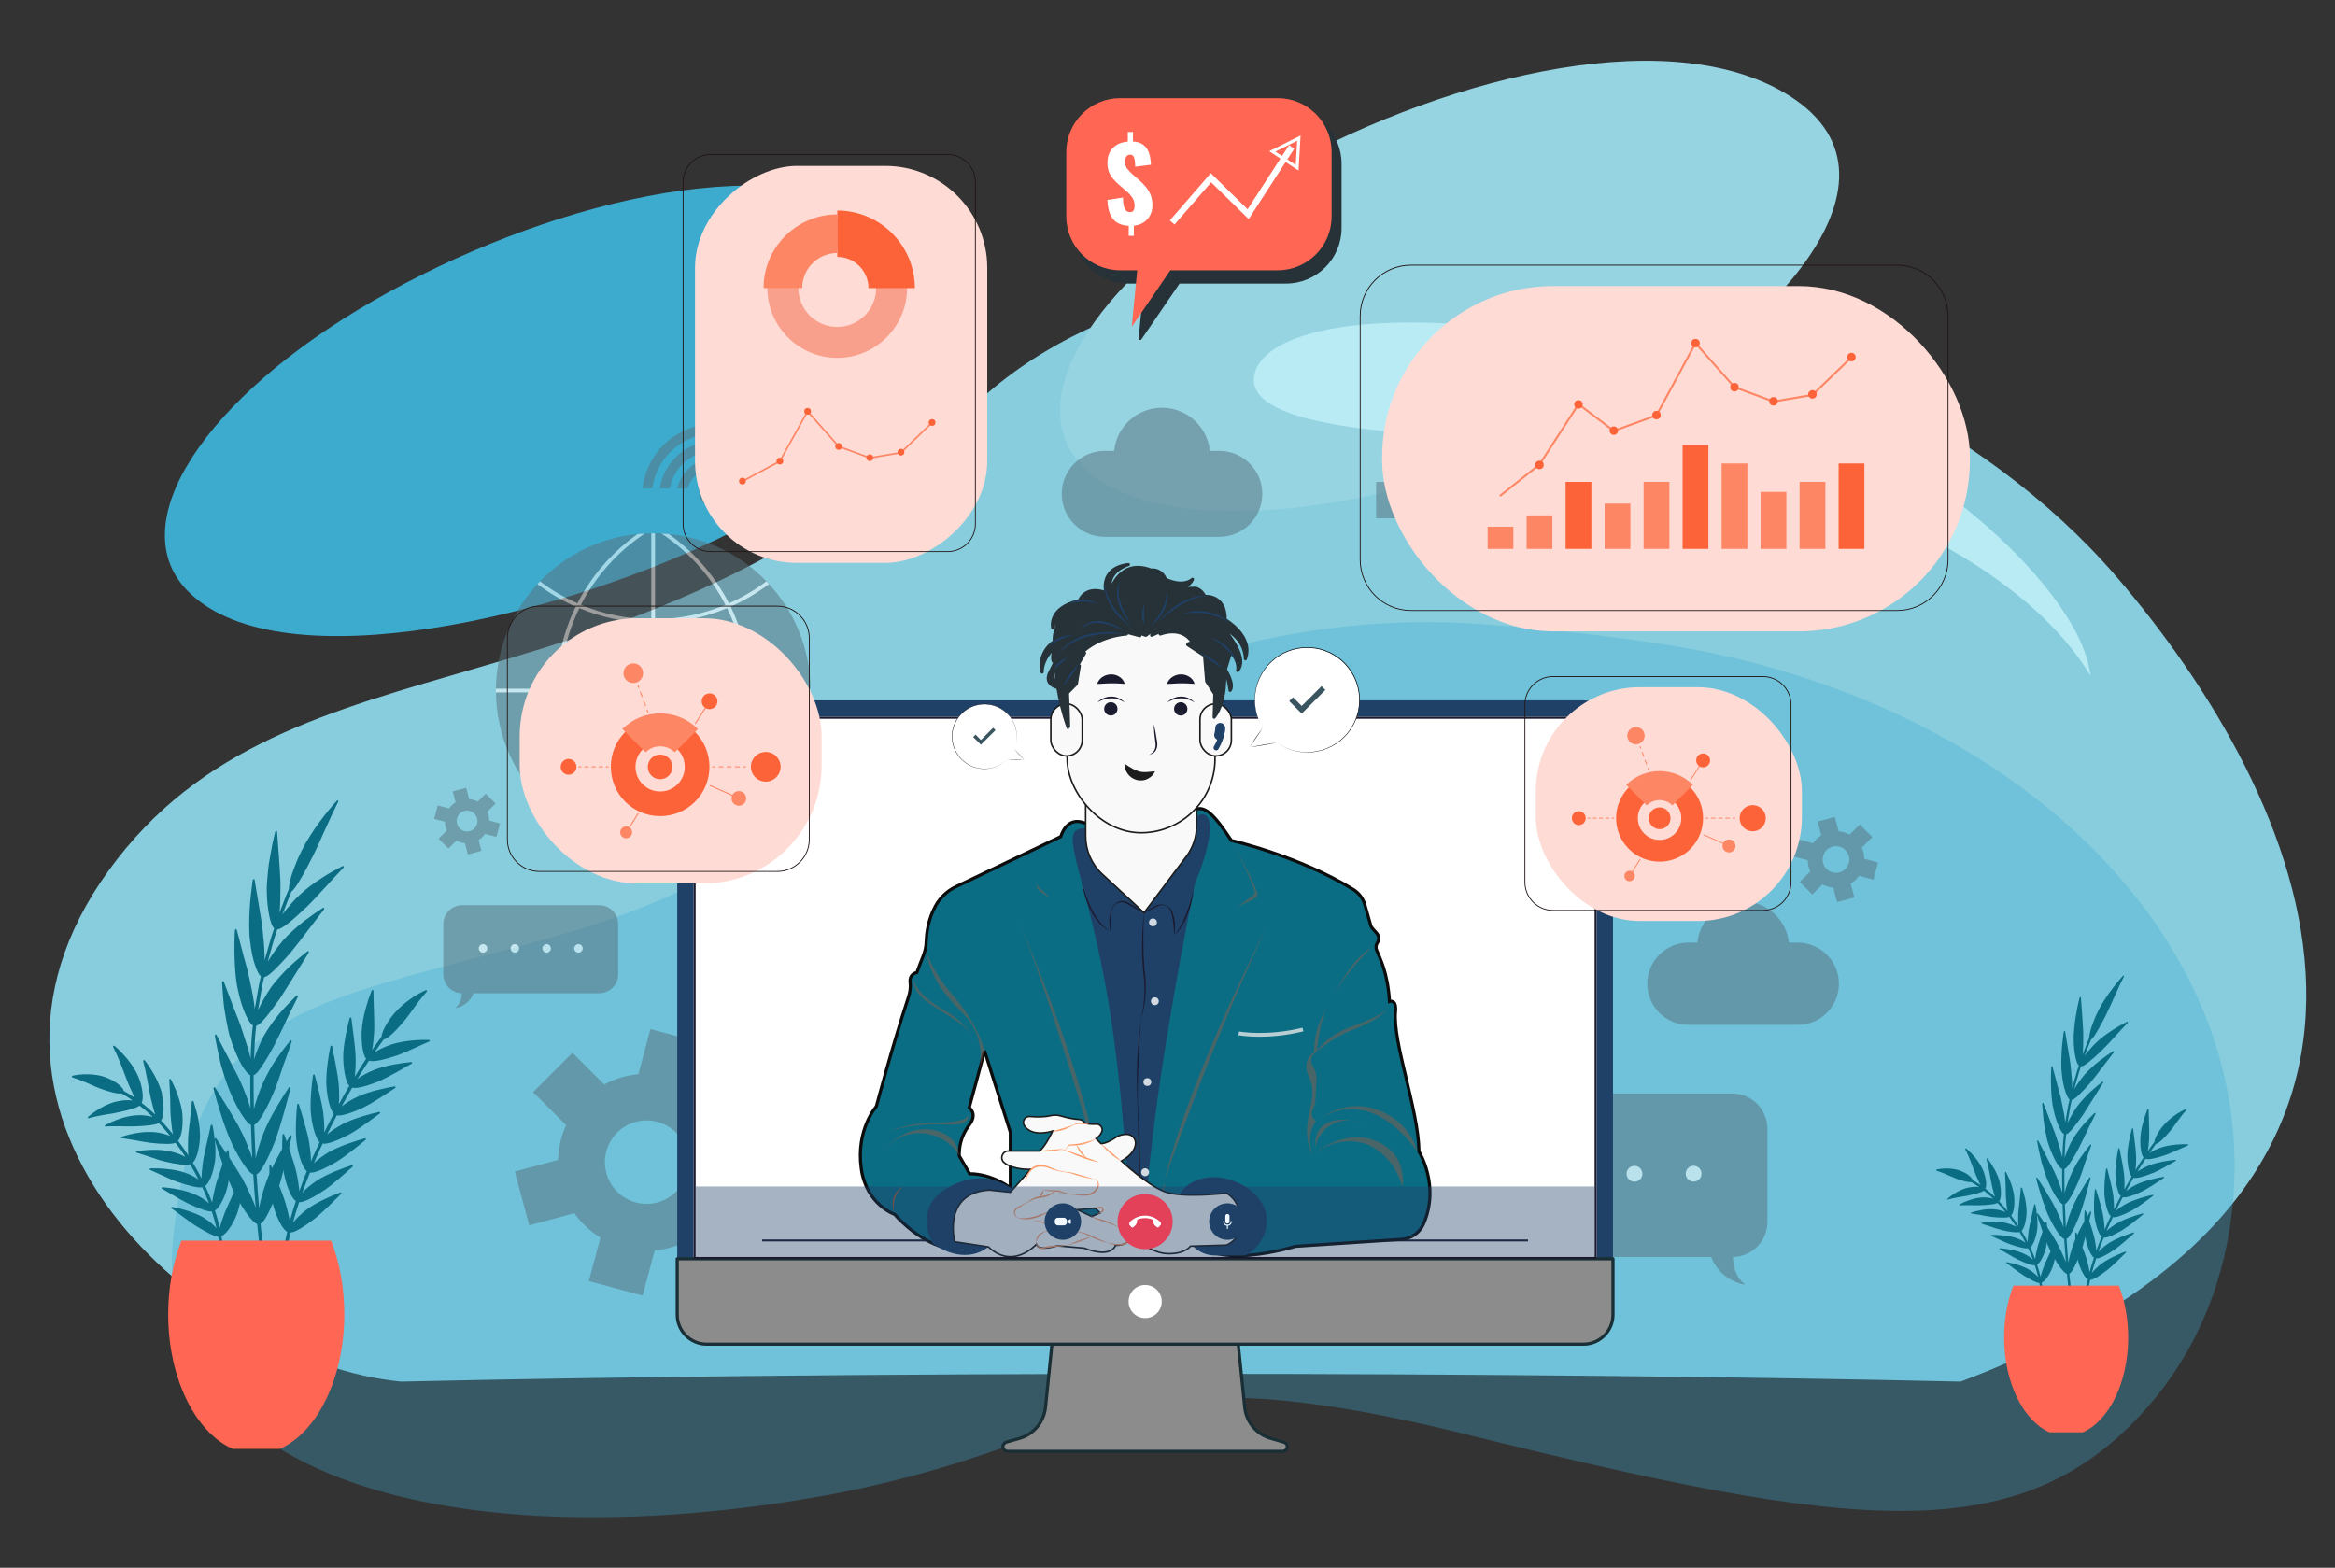 <?xml version="1.0" encoding="UTF-8"?>
<svg xmlns="http://www.w3.org/2000/svg" viewBox="0 0 746.61 501.34">
  <rect x="0" y="0" width="746.61" height="501.34" fill="#333333" stroke="none"/>
  <defs>
    <style>
      .cls-1 {
        fill: #ff9c6a;
      }

      .cls-2 {
        fill: #070912;
      }

      .cls-3 {
        fill: #f9f9f9;
        stroke: #1c1c1c;
        stroke-width: .5px;
      }

      .cls-3, .cls-4, .cls-5, .cls-6 {
        stroke-miterlimit: 10;
      }

      .cls-7 {
        fill: #f0f2f5;
      }

      .cls-8 {
        fill: #b8ebf4;
      }

      .cls-8, .cls-9, .cls-10, .cls-11 {
        fill-rule: evenodd;
      }

      .cls-12 {
        opacity: .32;
      }

      .cls-12, .cls-9 {
        fill: #3dabce;
      }

      .cls-13 {
        fill: #fd8665;
      }

      .cls-14 {
        fill: #fff;
      }

      .cls-15 {
        fill: #1f4068;
      }

      .cls-10 {
        fill: #87cddd;
      }

      .cls-4, .cls-6 {
        fill: none;
        stroke: #fff;
      }

      .cls-16 {
        fill: #fedbd5;
      }

      .cls-17 {
        fill: #1c1c1c;
      }

      .cls-5 {
        stroke: #0c0c0c;
      }

      .cls-5, .cls-18 {
        fill: #0b6d84;
      }

      .cls-19 {
        mix-blend-mode: multiply;
        opacity: .4;
      }

      .cls-20 {
        isolation: isolate;
      }

      .cls-21 {
        opacity: .52;
      }

      .cls-22 {
        fill: #a65b3c;
      }

      .cls-23 {
        fill: #fd6338;
      }

      .cls-24 {
        fill: #1b1b2f;
      }

      .cls-25 {
        fill: #201515;
      }

      .cls-26 {
        fill: #1f4168;
      }

      .cls-11 {
        fill: #96d4e2;
      }

      .cls-27 {
        fill: #8c8c8c;
        stroke: #1a2e35;
      }

      .cls-27, .cls-28 {
        stroke-linecap: round;
        stroke-linejoin: round;
      }

      .cls-29 {
        fill: #e2e7e7;
      }

      .cls-6 {
        stroke-width: 2px;
      }

      .cls-30 {
        fill: #e3405a;
      }

      .cls-31 {
        mix-blend-mode: screen;
        opacity: .8;
      }

      .cls-32 {
        fill: #f3faff;
      }

      .cls-33 {
        fill: #f9a08d;
      }

      .cls-34 {
        fill: #56717d;
      }

      .cls-35 {
        fill: #1b1a2e;
      }

      .cls-36 {
        fill: #1f4168;
      }

      .cls-28 {
        fill: #263238;
        stroke: #263238;
      }

      .cls-37 {
        fill: #3a555f;
      }

      .cls-38 {
        fill: #ff6653;
      }
    </style>
  </defs>
  <g class="cls-20">
    <g id="Layer_1" data-name="Layer 1">
      <g>
        <path class="cls-10" d="M377.55,439.33c94.08,0,180.66.93,249.37,2.49,168.14-63.6,109.92-187.57,49.55-257.7-84.02-97.59-282.56-132.67-364.68-54.8-111.47,105.69-219,68.81-277.06,149.08-58.06,80.27,30.12,157.22,93.46,163.42,68.71-1.56,155.28-2.49,249.36-2.49h0Z"/>
        <path class="cls-9" d="M234.22,170.03c-54.24,27.32-143.94,48.48-173.73,19.44-22.26-21.7,5.16-62.41,58.85-93.27,53.66-30.84,125.54-49.51,164.72-26.8,46.5,26.95-8.08,79.59-49.84,100.63Z"/>
        <path class="cls-11" d="M520.43,130.12c-54.24,27.32-143.94,48.48-173.73,19.44-22.26-21.7,5.16-62.41,58.85-93.27,53.66-30.84,125.54-49.51,164.72-26.8,46.5,26.95-8.08,79.59-49.84,100.63Z"/>
        <path class="cls-12" d="M712.48,395.55c16.1-89.29-64.63-172.32-182.69-189.84-16.85-2.5-35.56-4.63-56.15-6.14-118.81-8.68-208.64,74.48-290.74,98.35-82.1,23.86-119.77,20.97-127.5,97.62-7.73,76.65,85.97,100.52,192.22,85.33,106.25-15.19,97.51-52.74,220.23-22.42,124.72,30.82,179.06,38.46,220.23-10.12,12.25-14.46,20.76-32.58,24.41-52.78Z"/>
        <path class="cls-8" d="M496.27,106.86c101.02,14.89,165.3,76.37,171.6,106.05,2.58,12.18-2.21-16.32-53.74-42.27-46.05-23.19-81.91-27.49-136.7-30.29-38.72-1.98-79.26-5.13-76.38-20.41,2.28-12.07,30-22.68,95.22-13.07h0Z"/>
      </g>
      <g>
        <path class="cls-18" d="M639.43,378.13c-.12-.63-.37-1.3-.65-2.01-.3-.7-.62-1.47-1.01-2.16-.78-1.39-1.64-2.69-2.25-3.43-.13-.17-.41-.03-.35.18.11.46.27,1.06.44,1.75.16.69.3,1.48.46,2.26.33,1.55.55,3.2.84,4.38.18.73.35,1.41.5,2.04.16.62.33,1.16.5,1.61l-1.51-1.37c-.5-.46-1.06-.85-1.58-1.28.22-.36.33-1.17.22-2.21-.12-1.02-.4-2.36-.98-3.72-.25-.58-.59-1.23-1-1.91-.41-.66-.91-1.32-1.42-1.96-1.03-1.26-2.17-2.38-2.93-3.01-.17-.15-.42.04-.32.24.21.44.5,1.01.79,1.66.28.66.59,1.39.9,2.14.57,1.48,1.17,3.03,1.61,4.2.29.71.57,1.35.85,1.92.25.6.5,1.12.74,1.54l-1.23-.84-1.28-.76c-.04-.2-.16-.44-.37-.71-.21-.25-.51-.53-.88-.81-.72-.59-1.76-1.15-2.96-1.58-1.07-.38-2.53-.62-3.91-.63-1.38-.02-2.66.15-3.41.33-.17.04-.15.35,0,.4.71.2,1.86.63,3.02,1.13,1.18.49,2.37,1.08,3.34,1.42,2.01.73,3.82,1.2,4.68,1.06l1.27.75c.42.26.82.55,1.23.83-.47-.05-1.01-.08-1.6-.06-.6.04-1.24.13-1.89.26-.54.1-1.17.31-1.81.57-.64.27-1.27.54-1.88.91-.6.35-1.16.71-1.64,1.05-.48.35-.88.69-1.17.94-.13.12-.13.39,0,.35.58-.18,1.58-.4,2.72-.62.59-.1,1.2-.21,1.78-.31.59-.08,1.18-.18,1.71-.3,1.21-.27,2.36-.5,3.33-.79.96-.27,1.68-.53,2-.84.5.41,1.04.79,1.52,1.23l1.45,1.31c-.46-.12-1-.23-1.59-.3-.58-.08-1.22-.11-1.91-.07-1.14.05-2.59.33-3.93.8-.66.23-1.28.46-1.83.7-.55.26-1.02.5-1.37.69-.16.09-.2.36-.06.35.64-.06,1.68-.05,2.89-.06.6,0,1.21.04,1.84.04.63,0,1.23,0,1.77-.01,1.22-.02,2.46-.13,3.44-.24.98-.1,1.75-.28,2.11-.53.93.92,1.75,1.93,2.59,2.93-.89-.36-2.05-.73-3.42-.86-1.16-.1-2.63-.07-4.03.18-1.41.24-2.66.56-3.42.82-.18.06-.26.32-.11.33.66.11,1.76.28,2.93.47,1.17.26,2.54.45,3.61.61,1.24.15,2.46.24,3.47.24.99.03,1.77-.04,2.16-.25l1.17,1.58,1.08,1.63c-.84-.46-1.96-.94-3.32-1.24-1.13-.25-2.61-.43-4.06-.37-1.44.03-2.74.17-3.54.29-.19.03-.3.27-.16.32.63.21,1.69.56,2.9.92,1.17.43,2.49.87,3.6,1.12,1.22.31,2.42.53,3.43.64,1.01.11,1.77.13,2.19-.04l.99,1.69.91,1.74c-.78-.55-1.86-1.14-3.17-1.57-1.08-.38-2.56-.66-4.01-.79-1.44-.14-2.75-.17-3.6-.14-.19,0-.33.24-.18.31.66.28,1.66.79,2.84,1.3,1.15.52,2.38,1.1,3.46,1.46,1.18.43,2.35.77,3.34.99.96.23,1.74.32,2.17.2.57,1.18,1.04,2.39,1.52,3.61-.72-.63-1.74-1.33-2.98-1.91-1.06-.48-2.47-.93-3.9-1.2-1.41-.28-2.72-.44-3.55-.5-.19-.01-.36.21-.22.29.62.34,1.56.94,2.68,1.56,1.05.65,2.28,1.32,3.25,1.81,2.3,1.07,4.46,1.93,5.36,1.79l.57,1.87.48,1.9c-.63-.72-1.55-1.54-2.72-2.26-.94-.61-2.38-1.19-3.71-1.63-1.37-.43-2.68-.72-3.47-.87-.18-.03-.37.17-.25.26.52.41,1.49,1.07,2.45,1.82,1.01.74,2.07,1.56,3.02,2.14,2.12,1.32,4.18,2.45,5.06,2.43.24,1.28.41,2.57.46,3.85,0,.16.18.28.39.29.21,0,.38-.14.37-.31-.06-1.34-.23-2.65-.47-3.96.83-.23,2.39-2.12,3.45-4.85.44-1.16.8-2.76.98-4.29.22-1.55.21-3,.24-3.91,0-.21-.29-.25-.38-.05-.38.84-1,2.2-1.66,3.64-.69,1.44-1.36,2.88-1.82,4.02-.53,1.39-.97,2.64-1.19,3.58-.15-.66-.33-1.31-.5-1.97l-.59-1.94c.39-.18.9-.77,1.42-1.68.53-.92,1.02-2.14,1.38-3.53.34-1.22.44-2.79.49-4.34-.01-1.51-.08-3-.2-3.87-.02-.2-.32-.2-.39,0-.26.86-.76,2.31-1.25,3.79-.47,1.47-1.05,3.02-1.33,4.18-.37,1.45-.64,2.73-.74,3.7-.49-1.26-.98-2.52-1.57-3.74.37-.22.81-.88,1.23-1.85.39-.95.75-2.22.98-3.66.16-1.21.16-2.82.01-4.34-.17-1.49-.38-2.96-.58-3.81-.04-.2-.34-.17-.38.04-.17.88-.53,2.37-.87,3.88-.32,1.51-.71,3.09-.88,4.28-.19,1.46-.34,2.78-.32,3.75l-.94-1.8-1.03-1.75c.34-.26.73-.97,1.02-1.96.29-.99.51-2.29.6-3.73.04-1.22-.14-2.8-.41-4.3-.34-1.49-.76-2.92-1.04-3.79-.06-.2-.37-.14-.38.07-.09.92-.25,2.43-.41,4.01-.13,1.54-.41,3.17-.44,4.36-.03,1.47-.05,2.8.06,3.76l-1.12-1.69-1.2-1.63c.31-.29.61-1.03.83-2.06.19-1.02.26-2.33.17-3.79-.06-1.27-.51-2.8-.99-4.32-.53-1.47-1.19-2.84-1.6-3.68-.1-.19-.39-.09-.38.13.08.94.13,2.5.2,4.06.07,1.57.02,3.24.14,4.42.14,1.48.25,2.82.48,3.75-.87-1.04-1.72-2.09-2.68-3.05.28-.33.48-1.09.56-2.15.07-1.06-.06-2.35-.36-3.81Z"/>
        <path class="cls-18" d="M668.45,346.15c1.13-1.39,2.63-3.28,3.96-5.08,1.36-1.78,2.66-3.47,3.45-4.5.19-.23.04-.54-.19-.4-1,.62-2.57,1.71-4.27,2.99-1.67,1.29-3.34,2.82-4.61,4.19-1.46,1.72-2.71,3.48-3.57,4.94l1.04-3.66.53-1.83.61-1.8c.87.11,3.5-2.07,6.54-4.97,2.61-2.53,6.48-7.04,8.32-8.86.2-.21.08-.54-.16-.42-1.03.54-2.77,1.43-4.53,2.59-.88.57-1.82,1.18-2.66,1.82-.84.64-1.64,1.3-2.31,1.93-.85.77-1.6,1.57-2.27,2.35-.67.78-1.27,1.53-1.77,2.22.69-1.73,1.3-3.49,2.05-5.19.48-.34,1.2-1.34,2.02-2.78.89-1.41,1.81-3.29,2.86-5.32.45-.91.92-1.97,1.44-3.06.25-.56.5-1.12.75-1.7.26-.57.52-1.14.78-1.7,1.01-2.25,2-4.36,2.65-5.62.15-.29-.1-.47-.33-.22-.98,1.06-2.49,2.87-3.97,4.91-.37.51-.74,1.04-1.11,1.56-.35.54-.69,1.07-1.03,1.59-.68,1.05-1.25,2.09-1.71,3.01-1,1.92-1.69,3.8-2.23,5.33-.49,1.55-.73,2.79-.72,3.48l-.56,1.31-.51,1.33-1.02,2.66c.08-.83.14-1.77.17-2.79.01-1.03.03-2.12.04-3.26,0-.95-.05-2.02-.13-3.15-.07-1.12-.15-2.28-.22-3.4-.19-2.26-.31-4.36-.41-5.65-.02-.29-.37-.18-.45.15-.17.72-.39,1.67-.64,2.74-.21,1.09-.43,2.3-.63,3.54-.22,1.23-.33,2.53-.45,3.73-.11,1.21-.19,2.33-.15,3.31.06,4.42.92,7.77,1.67,8.29l-.6,1.78c-.19.6-.35,1.2-.52,1.8l-1.03,3.61c.02-1.66-.12-3.77-.38-6.05-.14-1.88-.59-4.26-.95-6.49-.37-2.25-.72-4.33-.93-5.59-.04-.29-.39-.14-.44.19-.19,1.48-.52,3.87-.67,6.39-.12,2.53-.19,5.14.07,7.08.25,2.2.61,4.11,1.12,5.54.47,1.42.95,2.34,1.35,2.56l-.42,1.83-.32,1.85-.64,3.7c-.16-1.65-.52-3.73-1.02-5.98-.34-1.86-.97-4.18-1.6-6.38-.55-2.17-1.1-4.23-1.45-5.49-.08-.29-.4-.11-.41.23-.18,2.98-.21,9.71.73,13.51.9,4.34,2.51,7.45,3.33,7.8-.35,2.48-.39,4.99-.52,7.49-.18-.81-.43-1.72-.72-2.71-.15-.49-.31-1-.48-1.52-.18-.52-.36-1.06-.51-1.6-.54-1.81-1.47-4.06-2.3-6.19-.77-2.11-1.54-4.11-2.02-5.33-.11-.28-.41-.06-.39.28.05.74.13,1.73.21,2.85.1,1.11.18,2.34.41,3.61.21,1.26.43,2.54.68,3.74.13.6.24,1.17.39,1.71.16.54.33,1.05.5,1.52.76,2.11,1.55,3.9,2.29,5.17.77,1.26,1.44,2.05,1.88,2.18-.02,2.5.01,4.99.05,7.49-.48-1.6-1.19-3.57-2.1-5.64-.37-.87-.84-1.82-1.35-2.8-.26-.49-.53-.98-.8-1.48-.26-.51-.52-1.02-.77-1.52-1.07-2.05-2.06-3.95-2.66-5.1-.14-.27-.41-.02-.35.32.28,1.49.75,3.92,1.35,6.37.68,2.35,1.45,4.78,2.23,6.51,1.73,3.96,3.66,6.8,4.53,7.03.08,2.5.18,4.99.31,7.48-.51-1.58-1.32-3.53-2.28-5.57-1.64-3.39-4.74-8.18-6.11-10.3-.16-.24-.41.02-.33.33.7,2.76,2.51,8.95,4.16,12.36,1.87,3.9,3.89,6.67,4.77,6.87.16,2.49.34,4.98.55,7.47-.58-1.57-1.43-3.49-2.46-5.49-1.74-3.34-5.02-8.02-6.44-10.08-.16-.23-.41.03-.32.34.8,2.73,2.8,8.85,4.57,12.21,1.99,3.84,4.1,6.54,4.99,6.72.24,2.48.51,4.96.83,7.43.04.31.24.54.45.51.21-.03.34-.3.3-.61-.32-2.46-.58-4.93-.82-7.4.84-.25,2.39-3.32,3.83-7.37,1.22-3.5,2.57-9.54,3.17-12.17.07-.3-.2-.53-.34-.3-1.28,2.04-4.11,6.87-5.35,10.39-.78,2.17-1.34,4.26-1.63,5.92-.22-2.53-.4-5.07-.57-7.61.85-.22,2.51-3.24,4.07-7.24,1.34-3.46,2.87-9.45,3.57-12.05.08-.3-.18-.54-.34-.31-1.34,1.99-4.34,6.72-5.69,10.2-.86,2.14-1.46,4.21-1.83,5.87-.13-2.54-.24-5.08-.32-7.62.85-.2,2.61-3.16,4.31-7.1.72-1.7,1.53-4.04,2.23-6.26.78-2.12,1.48-4.07,1.87-5.25.09-.27-.16-.52-.32-.32-.72.88-1.88,2.37-3.09,4.1-.3.43-.6.88-.9,1.34-.28.47-.55.95-.81,1.42-.52.95-1,1.88-1.37,2.73-.9,2.11-1.62,4.16-2.01,5.8-.04-2.54-.08-5.09-.06-7.63.43-.08,1.11-.85,1.9-2.08.82-1.22,1.81-2.85,2.76-4.69.21-.4.41-.83.62-1.28.23-.46.47-.94.73-1.43.49-.99.98-2.03,1.44-3.04.43-1.01.96-1.98,1.39-2.85.42-.86.8-1.62,1.08-2.19.13-.26-.09-.53-.28-.35-.82.8-2.18,2.15-3.59,3.74-1.34,1.59-2.66,3.43-3.6,5.03-.3.49-.55.99-.77,1.48-.23.49-.44.98-.64,1.45-.39.95-.72,1.85-.98,2.66.13-2.53.16-5.07.52-7.59.89-.08,2.94-2.77,5.37-6.18,1.96-3,5.03-8.07,6.41-10.22.15-.25-.03-.54-.24-.38-.91.71-2.4,1.93-3.97,3.37-1.49,1.45-3.04,3.13-4.15,4.62-1.26,1.86-2.32,3.74-3.03,5.28l.65-3.75.32-1.87.43-1.85c.44,0,1.27-.59,2.31-1.6,1.01-1.01,2.35-2.39,3.71-3.98Z"/>
        <path class="cls-18" d="M688.37,375.15c2.39-1.02,5.83-3.08,7.31-3.91.17-.09.05-.36-.16-.34-.9.08-2.38.27-3.95.56-1.55.32-3.23.72-4.43,1.23-1.5.61-2.8,1.34-3.71,2,.84-1.39,1.72-2.75,2.6-4.12.78.39,3.33-.16,6.17-1.11,1.22-.41,2.7-1.1,4.08-1.7,1.37-.63,2.62-1.17,3.37-1.5.17-.07.07-.34-.13-.35-.88-.04-2.34-.01-3.92.14-1.57.16-3.24.46-4.48.88-1.54.5-2.86,1.16-3.82,1.76.68-.97,1.36-1.95,2.07-2.9.88-.14,2.66-1.85,4.51-4.06.41-.49.86-1.07,1.3-1.7.45-.62.93-1.27,1.39-1.91.91-1.29,1.86-2.42,2.48-3.11.14-.16-.03-.41-.23-.32-.85.38-2.25,1.1-3.58,2.08-.68.48-1.32,1.02-1.94,1.55-.59.55-1.15,1.09-1.57,1.6-1.81,2.14-2.84,4.3-2.88,5.29-.74.97-1.42,1.97-2.13,2.96.24-1.09.38-2.55.48-4.15.07-1.35,0-3.12-.06-4.83-.05-1.7-.11-3.34-.11-4.35,0-.23-.32-.27-.41-.05-.37.97-.96,2.55-1.39,4.23-.46,1.67-.78,3.44-.84,4.82-.16,3.12.37,5.69.99,6.3-.87,1.34-1.74,2.68-2.56,4.05.15-1.11.23-2.56.21-4.17-.04-1.35-.2-3.09-.43-4.77-.21-1.68-.41-3.27-.54-4.24-.03-.22-.34-.24-.4-.02-.54,1.93-1.52,6.29-1.44,9.01.06,3.11.69,5.63,1.37,6.22-.81,1.38-1.59,2.77-2.36,4.17.12-1.11.1-2.57,0-4.17-.2-2.67-1.15-6.96-1.5-8.88-.04-.22-.35-.21-.4,0-.43,1.92-1.1,6.3-.9,9,.22,3.09.97,5.58,1.67,6.14-.76,1.41-1.46,2.84-2.18,4.27.07-1.11,0-2.57-.18-4.16-.31-2.65-1.47-6.88-1.94-8.77-.05-.21-.36-.2-.4.02-.14.96-.34,2.54-.46,4.21-.1,1.68-.15,3.43.02,4.78.35,3.07,1.22,5.54,1.94,6.06-.7,1.44-1.33,2.91-1.98,4.37.01-1.12-.12-2.56-.38-4.15-.2-1.32-.66-3.03-1.11-4.64-.45-1.6-.92-3.11-1.22-4.04-.07-.21-.37-.18-.39.04-.19,1.92-.51,6.33-.05,9.02.48,3.06,1.5,5.49,2.24,5.96-.59,1.49-1.18,2.97-1.71,4.49-.08-1.12-.28-2.56-.63-4.13-.3-1.32-.81-2.99-1.36-4.59-.52-1.58-1.06-3.09-1.39-4.01-.08-.21-.38-.16-.39.06-.12,1.96-.22,6.41.4,9.08.66,3.05,1.82,5.4,2.6,5.83-.51,1.52-.96,3.06-1.38,4.6-.16-1.11-.48-2.53-.93-4.09-.75-2.57-2.54-6.64-3.27-8.45-.09-.21-.39-.14-.39.09-.04,1.97.15,6.48.95,9.13.88,3.03,2.23,5.28,3.06,5.64-.36,1.56-.67,3.13-.86,4.74-.02.2.13.39.34.4.21.01.39-.12.42-.32.18-1.55.49-3.11.85-4.64.85.08,3.08-1.28,5.41-3.08,2-1.58,4.77-4.42,6.01-5.63.14-.14-.05-.37-.24-.3-1.71.62-5.55,2.29-7.63,3.9-1.27.98-2.32,2.03-3.01,2.92.43-1.56.88-3.12,1.39-4.66.84.16,3.17-1.01,5.66-2.67,2.12-1.46,5.1-4.16,6.4-5.32.15-.13-.03-.38-.23-.31-.86.28-2.29.77-3.78,1.38-1.46.62-3.02,1.36-4.1,2.09-1.34.9-2.48,1.86-3.23,2.7.53-1.53,1.12-3.04,1.73-4.55.85.22,3.23-.8,5.83-2.33,2.21-1.34,5.34-3.92,6.71-5.05.15-.13,0-.38-.21-.33-.88.25-2.33.68-3.85,1.23-1.52.54-3.07,1.21-4.22,1.88-1.39.83-2.57,1.73-3.39,2.51.66-1.48,1.29-2.98,2-4.44.82.26,3.27-.62,5.94-2.04,1.13-.62,2.54-1.55,3.79-2.46,1.28-.9,2.44-1.77,3.14-2.3.16-.12.01-.38-.19-.33-1.79.39-5.87,1.49-8.2,2.74-1.44.76-2.65,1.61-3.51,2.35.73-1.45,1.44-2.91,2.21-4.34.8.3,3.31-.48,6.03-1.78,2.35-1.13,5.67-3.44,7.13-4.38.17-.11.03-.37-.18-.34-1.8.27-5.93,1.17-8.31,2.32-1.48.69-2.71,1.49-3.61,2.19.78-1.42,1.57-2.84,2.4-4.24.78.34,3.33-.32,6.1-1.48Z"/>
        <path class="cls-38" d="M655.34,458.05h10.6c8.38-3.68,14.54-15.86,14.54-30.33,0-6.09-1.09-11.78-2.98-16.59h-33.71c-1.89,4.82-2.98,10.5-2.98,16.59,0,14.47,6.16,26.65,14.54,30.33Z"/>
      </g>
      <g>
        <path class="cls-18" d="M51.83,349.89c-.17-.9-.52-1.85-.93-2.86-.42-1-.88-2.08-1.43-3.06-1.11-1.97-2.33-3.82-3.19-4.87-.19-.25-.58-.05-.5.25.16.65.38,1.51.62,2.49.22.98.43,2.1.65,3.21.47,2.2.78,4.55,1.19,6.21.25,1.03.49,2,.71,2.89.23.88.47,1.65.71,2.29l-2.14-1.94c-.71-.65-1.5-1.21-2.24-1.82.31-.51.46-1.66.32-3.14-.17-1.45-.57-3.35-1.38-5.28-.35-.83-.84-1.75-1.41-2.71-.58-.94-1.3-1.87-2.01-2.79-1.46-1.79-3.08-3.38-4.16-4.28-.24-.21-.59.05-.45.34.3.62.7,1.43,1.12,2.36.39.93.83,1.97,1.28,3.04.81,2.1,1.65,4.3,2.29,5.96.41,1,.81,1.92,1.2,2.73.36.85.71,1.58,1.04,2.19l-1.75-1.19-1.82-1.08c-.05-.29-.23-.63-.53-1.01-.3-.36-.73-.75-1.25-1.15-1.03-.83-2.5-1.63-4.2-2.25-1.52-.54-3.59-.88-5.55-.89-1.96-.03-3.78.21-4.84.47-.25.06-.22.5,0,.56,1.01.29,2.63.89,4.29,1.6,1.67.69,3.37,1.53,4.74,2.01,2.85,1.04,5.43,1.71,6.65,1.5l1.81,1.07c.59.37,1.16.79,1.74,1.18-.67-.08-1.43-.12-2.27-.09-.85.06-1.76.18-2.69.37-.77.14-1.66.44-2.57.81-.91.38-1.8.77-2.66,1.29-.86.5-1.65,1.01-2.33,1.49-.68.5-1.25.97-1.67,1.33-.19.16-.19.55,0,.5.83-.25,2.24-.57,3.87-.88.83-.15,1.7-.3,2.52-.44.84-.12,1.67-.26,2.43-.43,1.71-.38,3.35-.7,4.73-1.12,1.36-.39,2.38-.76,2.84-1.2.72.58,1.47,1.12,2.16,1.74l2.05,1.87c-.66-.17-1.42-.32-2.25-.42-.83-.11-1.73-.16-2.71-.1-1.62.08-3.67.46-5.57,1.14-.94.32-1.82.65-2.6,1-.78.36-1.45.71-1.94.97-.22.12-.29.51-.09.5.91-.09,2.39-.07,4.1-.09.86-.01,1.72.06,2.61.06.89,0,1.75-.01,2.51-.01,1.74-.03,3.5-.19,4.88-.34,1.39-.15,2.48-.39,2.99-.75,1.32,1.3,2.49,2.74,3.67,4.16-1.27-.51-2.91-1.03-4.85-1.22-1.64-.14-3.73-.1-5.73.25-2,.34-3.78.8-4.86,1.16-.25.08-.37.45-.16.47.94.15,2.49.4,4.15.66,1.66.36,3.61.64,5.13.86,1.75.22,3.49.34,4.93.34,1.4.04,2.52-.06,3.07-.36l1.65,2.24,1.54,2.32c-1.19-.65-2.78-1.34-4.71-1.76-1.61-.35-3.71-.61-5.77-.53-2.04.05-3.89.24-5.02.41-.26.05-.42.39-.22.46.89.3,2.4.79,4.11,1.3,1.67.61,3.54,1.24,5.11,1.59,1.73.43,3.44.75,4.87.91,1.43.15,2.51.18,3.1-.06l1.41,2.4,1.29,2.46c-1.11-.78-2.64-1.61-4.5-2.23-1.54-.54-3.64-.94-5.69-1.12-2.04-.2-3.9-.24-5.11-.2-.27,0-.47.35-.26.44.93.39,2.35,1.12,4.03,1.84,1.63.74,3.38,1.57,4.91,2.07,1.67.6,3.34,1.09,4.75,1.4,1.37.32,2.48.45,3.08.28.8,1.67,1.48,3.4,2.16,5.12-1.03-.89-2.47-1.89-4.23-2.71-1.5-.69-3.51-1.32-5.53-1.7-2-.4-3.85-.63-5.05-.7-.27-.02-.5.3-.31.41.88.48,2.21,1.33,3.8,2.21,1.49.92,3.23,1.88,4.61,2.57,3.27,1.51,6.33,2.74,7.61,2.54l.8,2.66.69,2.69c-.9-1.02-2.2-2.18-3.86-3.2-1.34-.87-3.38-1.69-5.27-2.32-1.95-.61-3.81-1.02-4.92-1.23-.26-.05-.53.24-.36.37.74.58,2.11,1.52,3.48,2.58,1.44,1.05,2.93,2.21,4.28,3.04,3.01,1.87,5.94,3.47,7.19,3.45.33,1.81.58,3.65.65,5.47.01.23.25.4.55.41.3,0,.54-.2.53-.44-.08-1.9-.33-3.76-.67-5.61,1.17-.33,3.4-3.01,4.9-6.88.63-1.64,1.14-3.92,1.39-6.08.31-2.2.3-4.25.34-5.55,0-.3-.42-.35-.54-.07-.54,1.19-1.43,3.13-2.36,5.17-.97,2.04-1.93,4.09-2.58,5.7-.75,1.98-1.37,3.75-1.69,5.09-.22-.94-.47-1.86-.71-2.8l-.84-2.76c.55-.25,1.28-1.1,2.01-2.39.75-1.3,1.45-3.03,1.96-5.02.48-1.73.63-3.96.7-6.17-.02-2.14-.12-4.26-.28-5.49-.03-.28-.46-.29-.55,0-.37,1.23-1.08,3.28-1.78,5.37-.67,2.08-1.49,4.29-1.89,5.93-.52,2.05-.91,3.88-1.05,5.24-.69-1.79-1.4-3.58-2.23-5.31.52-.31,1.16-1.25,1.75-2.62.56-1.36,1.06-3.15,1.38-5.19.22-1.71.22-4.01.02-6.16-.24-2.12-.54-4.2-.83-5.4-.06-.28-.49-.24-.55.05-.24,1.25-.75,3.36-1.23,5.51-.46,2.14-1.01,4.39-1.25,6.08-.26,2.07-.48,3.95-.46,5.32l-1.34-2.55-1.46-2.48c.48-.36,1.04-1.38,1.45-2.79.41-1.41.73-3.24.85-5.3.06-1.73-.2-3.97-.58-6.11-.48-2.12-1.09-4.15-1.48-5.39-.09-.28-.52-.19-.54.1-.13,1.31-.35,3.44-.58,5.69-.19,2.19-.59,4.49-.63,6.19-.05,2.08-.08,3.98.09,5.34l-1.59-2.4-1.71-2.32c.45-.42.87-1.46,1.18-2.93.26-1.44.36-3.3.23-5.37-.08-1.8-.73-3.98-1.41-6.13-.75-2.09-1.69-4.03-2.27-5.23-.15-.26-.56-.12-.53.18.11,1.33.19,3.55.28,5.77.1,2.22.03,4.6.21,6.28.2,2.1.35,4,.68,5.32-1.23-1.48-2.44-2.97-3.81-4.33.39-.47.68-1.55.79-3.06.11-1.5-.09-3.34-.51-5.4Z"/>
        <path class="cls-18" d="M93.01,304.51c1.6-1.97,3.73-4.66,5.63-7.22,1.94-2.52,3.78-4.92,4.9-6.39.26-.33.06-.77-.27-.57-1.41.88-3.65,2.42-6.06,4.25-2.37,1.83-4.75,4.01-6.54,5.95-2.08,2.44-3.85,4.93-5.07,7.01l1.47-5.2.75-2.6.86-2.56c1.24.15,4.97-2.94,9.28-7.06,3.7-3.6,9.2-9.99,11.8-12.57.28-.3.11-.77-.22-.59-1.46.76-3.94,2.04-6.43,3.67-1.25.81-2.58,1.67-3.78,2.59-1.19.91-2.32,1.85-3.28,2.74-1.21,1.09-2.27,2.23-3.22,3.34-.96,1.1-1.81,2.17-2.52,3.15.97-2.45,1.84-4.95,2.9-7.36.68-.48,1.7-1.9,2.86-3.95,1.26-2,2.57-4.67,4.07-7.55.64-1.29,1.31-2.79,2.04-4.35.35-.79.71-1.6,1.07-2.41.37-.81.74-1.61,1.1-2.41,1.44-3.2,2.84-6.19,3.76-7.98.21-.41-.14-.66-.46-.32-1.39,1.5-3.54,4.07-5.64,6.97-.52.73-1.04,1.47-1.57,2.21-.49.76-.98,1.52-1.46,2.26-.96,1.48-1.77,2.96-2.43,4.28-1.42,2.73-2.4,5.4-3.16,7.56-.69,2.2-1.03,3.95-1.03,4.94l-.8,1.86-.73,1.89-1.45,3.77c.12-1.18.2-2.51.24-3.96.02-1.46.04-3.01.06-4.62,0-1.35-.07-2.87-.18-4.47-.1-1.59-.21-3.23-.31-4.82-.27-3.21-.44-6.19-.59-8.03-.03-.42-.53-.25-.64.21-.24,1.02-.55,2.36-.9,3.89-.3,1.54-.61,3.27-.9,5.03-.32,1.75-.47,3.59-.64,5.29-.15,1.71-.27,3.31-.21,4.7.09,6.28,1.31,11.04,2.36,11.77l-.85,2.52c-.27.85-.49,1.71-.74,2.56l-1.46,5.12c.02-2.36-.18-5.35-.54-8.58-.2-2.67-.83-6.05-1.35-9.21-.53-3.19-1.02-6.15-1.32-7.94-.06-.41-.55-.2-.63.27-.26,2.1-.74,5.49-.95,9.06-.18,3.59-.27,7.29.1,10.05.36,3.13.87,5.83,1.59,7.86.67,2.02,1.35,3.32,1.91,3.63l-.6,2.6-.46,2.63-.91,5.25c-.23-2.35-.73-5.3-1.45-8.49-.48-2.64-1.38-5.93-2.27-9.06-.77-3.08-1.57-6.01-2.05-7.79-.11-.41-.57-.15-.59.33-.25,4.23-.3,13.78,1.04,19.18,1.27,6.16,3.57,10.58,4.72,11.07-.49,3.52-.55,7.08-.73,10.63-.26-1.15-.61-2.45-1.03-3.84-.21-.7-.44-1.42-.69-2.16-.26-.74-.51-1.5-.72-2.27-.77-2.57-2.08-5.76-3.27-8.78-1.1-2.99-2.19-5.83-2.86-7.57-.15-.4-.58-.09-.55.4.08,1.06.18,2.45.29,4.04.14,1.58.25,3.32.58,5.12.29,1.8.62,3.61.97,5.31.18.85.35,1.66.56,2.43.23.77.47,1.5.7,2.15,1.08,3,2.19,5.54,3.24,7.34,1.1,1.79,2.05,2.91,2.67,3.1-.03,3.54.02,7.09.08,10.63-.68-2.27-1.68-5.07-2.98-8.01-.52-1.23-1.19-2.58-1.91-3.97-.37-.69-.75-1.39-1.13-2.1-.37-.73-.73-1.45-1.09-2.16-1.52-2.91-2.92-5.6-3.78-7.24-.2-.38-.58-.02-.49.46.4,2.11,1.07,5.57,1.91,9.05.97,3.33,2.06,6.78,3.16,9.25,2.46,5.63,5.19,9.65,6.44,9.98.11,3.54.26,7.08.44,10.62-.72-2.25-1.88-5.01-3.23-7.9-2.32-4.81-6.73-11.62-8.67-14.62-.22-.34-.59.02-.47.47.99,3.91,3.57,12.7,5.91,17.54,2.66,5.54,5.51,9.47,6.77,9.76.23,3.54.48,7.07.79,10.6-.82-2.22-2.03-4.95-3.49-7.79-2.47-4.74-7.12-11.39-9.15-14.31-.23-.33-.58.04-.46.48,1.14,3.87,3.98,12.56,6.48,17.33,2.83,5.45,5.82,9.29,7.08,9.53.34,3.52.72,7.03,1.17,10.55.06.44.35.77.64.73.3-.04.49-.43.43-.87-.45-3.49-.83-6.99-1.17-10.5,1.19-.36,3.39-4.71,5.44-10.46,1.73-4.97,3.64-13.54,4.5-17.28.1-.43-.28-.76-.49-.42-1.82,2.9-5.83,9.75-7.6,14.75-1.11,3.08-1.9,6.04-2.31,8.4-.31-3.6-.57-7.2-.8-10.8,1.2-.32,3.56-4.6,5.78-10.28,1.9-4.91,4.07-13.41,5.07-17.1.11-.42-.26-.76-.48-.44-1.91,2.83-6.16,9.54-8.07,14.48-1.22,3.04-2.08,5.98-2.59,8.32-.18-3.61-.33-7.21-.45-10.82,1.21-.28,3.7-4.48,6.12-10.08,1.02-2.41,2.17-5.73,3.17-8.89,1.11-3.01,2.09-5.77,2.66-7.46.13-.38-.22-.73-.45-.45-1.02,1.25-2.67,3.36-4.38,5.83-.43.62-.86,1.25-1.28,1.9-.39.67-.78,1.35-1.15,2.02-.74,1.34-1.41,2.67-1.95,3.88-1.28,2.99-2.3,5.9-2.86,8.23-.06-3.61-.11-7.22-.08-10.83.61-.12,1.57-1.21,2.7-2.95,1.16-1.73,2.57-4.05,3.92-6.65.29-.56.59-1.17.89-1.82.33-.65.67-1.33,1.03-2.03.7-1.4,1.39-2.88,2.04-4.31.61-1.44,1.36-2.81,1.97-4.04.6-1.22,1.13-2.29,1.53-3.11.18-.37-.13-.76-.39-.5-1.17,1.13-3.09,3.06-5.09,5.31-1.91,2.26-3.78,4.87-5.11,7.14-.43.7-.78,1.4-1.09,2.1-.32.7-.62,1.39-.9,2.06-.56,1.35-1.03,2.63-1.39,3.77.19-3.59.23-7.2.73-10.77,1.27-.11,4.17-3.92,7.62-8.77,2.78-4.26,7.14-11.46,9.1-14.5.22-.35-.04-.77-.34-.54-1.29,1.01-3.4,2.74-5.64,4.78-2.11,2.06-4.31,4.44-5.89,6.56-1.79,2.64-3.29,5.31-4.3,7.5l.92-5.32.46-2.66.61-2.63c.62.01,1.8-.84,3.28-2.27,1.43-1.43,3.33-3.39,5.26-5.65Z"/>
        <path class="cls-18" d="M121.29,345.67c3.39-1.45,8.27-4.37,10.38-5.55.24-.13.07-.51-.22-.49-1.28.12-3.37.38-5.61.79-2.2.45-4.58,1.03-6.29,1.75-2.13.87-3.98,1.9-5.27,2.84,1.19-1.98,2.44-3.91,3.69-5.84,1.11.55,4.73-.22,8.75-1.57,1.73-.58,3.84-1.55,5.79-2.42,1.94-.9,3.72-1.66,4.78-2.13.24-.1.1-.48-.19-.49-1.25-.05-3.32-.02-5.56.2-2.23.23-4.6.65-6.35,1.25-2.18.71-4.06,1.65-5.42,2.5.97-1.38,1.93-2.77,2.94-4.11,1.25-.19,3.77-2.63,6.41-5.76.58-.7,1.22-1.51,1.85-2.41.64-.88,1.31-1.81,1.97-2.71,1.29-1.83,2.64-3.44,3.52-4.42.2-.23-.05-.59-.32-.46-1.21.54-3.2,1.56-5.08,2.95-.96.67-1.88,1.45-2.76,2.2-.83.78-1.63,1.54-2.23,2.27-2.57,3.04-4.03,6.1-4.09,7.51-1.05,1.37-2.02,2.8-3.02,4.2.34-1.55.54-3.61.68-5.89.09-1.92,0-4.43-.08-6.85-.07-2.41-.15-4.74-.15-6.18,0-.33-.45-.38-.58-.06-.53,1.38-1.36,3.62-1.97,6-.65,2.38-1.1,4.89-1.2,6.83-.22,4.43.53,8.07,1.41,8.95-1.24,1.9-2.47,3.81-3.64,5.75.22-1.58.33-3.63.3-5.92-.05-1.92-.29-4.39-.61-6.77-.3-2.39-.59-4.64-.76-6.01-.04-.32-.48-.34-.57-.03-.77,2.74-2.15,8.93-2.04,12.79.09,4.42.98,7.99,1.94,8.83-1.16,1.95-2.26,3.93-3.35,5.92.17-1.57.14-3.65,0-5.91-.28-3.79-1.63-9.88-2.13-12.61-.06-.31-.5-.3-.56,0-.6,2.72-1.56,8.94-1.27,12.77.31,4.39,1.38,7.92,2.37,8.71-1.07,2-2.07,4.03-3.09,6.06.1-1.58,0-3.65-.25-5.9-.44-3.77-2.08-9.77-2.76-12.45-.08-.3-.51-.28-.56.03-.2,1.37-.48,3.61-.65,5.98-.14,2.39-.22,4.87.03,6.79.49,4.35,1.73,7.86,2.75,8.6-.99,2.04-1.88,4.13-2.8,6.2.02-1.58-.17-3.64-.54-5.9-.28-1.87-.94-4.3-1.58-6.58-.64-2.27-1.31-4.42-1.73-5.73-.09-.3-.53-.25-.56.06-.28,2.73-.72,8.98-.07,12.81.68,4.35,2.13,7.79,3.17,8.46-.84,2.11-1.67,4.22-2.42,6.37-.11-1.59-.4-3.63-.89-5.86-.42-1.88-1.15-4.24-1.94-6.51-.74-2.25-1.51-4.38-1.98-5.69-.11-.3-.54-.23-.55.09-.17,2.78-.31,9.09.57,12.89.94,4.34,2.59,7.66,3.7,8.27-.72,2.15-1.36,4.34-1.96,6.53-.23-1.58-.68-3.59-1.32-5.8-1.07-3.65-3.61-9.43-4.64-12-.12-.29-.55-.2-.55.12-.06,2.79.22,9.2,1.35,12.96,1.25,4.31,3.17,7.5,4.34,8-.51,2.21-.95,4.44-1.22,6.72-.03.29.19.55.49.57.3.02.56-.18.59-.46.26-2.2.69-4.41,1.2-6.59,1.21.11,4.37-1.82,7.69-4.38,2.84-2.24,6.76-6.28,8.54-7.99.2-.2-.07-.52-.34-.42-2.43.88-7.88,3.24-10.83,5.54-1.81,1.4-3.3,2.88-4.28,4.15.61-2.22,1.25-4.43,1.98-6.61,1.2.23,4.51-1.44,8.03-3.79,3.01-2.07,7.24-5.91,9.09-7.55.21-.19-.04-.53-.32-.44-1.23.4-3.24,1.09-5.36,1.96-2.07.88-4.29,1.93-5.82,2.97-1.91,1.28-3.52,2.64-4.58,3.84.76-2.17,1.6-4.32,2.45-6.46,1.2.32,4.59-1.14,8.27-3.3,3.14-1.9,7.58-5.56,9.52-7.16.22-.18-.01-.54-.3-.46-1.25.35-3.31.97-5.47,1.74-2.15.77-4.36,1.72-5.99,2.66-1.97,1.17-3.65,2.45-4.81,3.56.93-2.11,1.83-4.23,2.84-6.3,1.17.37,4.65-.88,8.44-2.9,1.61-.89,3.61-2.2,5.39-3.49,1.82-1.28,3.46-2.51,4.46-3.26.23-.17.02-.53-.27-.47-2.54.55-8.34,2.12-11.64,3.89-2.04,1.08-3.76,2.28-4.99,3.33,1.04-2.06,2.05-4.13,3.14-6.16,1.14.43,4.69-.68,8.55-2.52,3.34-1.61,8.05-4.89,10.13-6.22.24-.16.04-.53-.25-.48-2.56.39-8.42,1.66-11.79,3.29-2.1.97-3.85,2.11-5.13,3.11,1.11-2.02,2.23-4.03,3.41-6.02,1.11.48,4.73-.46,8.66-2.09Z"/>
        <path class="cls-38" d="M74.41,463.33h15.04c11.9-5.22,20.64-22.51,20.64-43.05,0-8.65-1.55-16.71-4.23-23.55h-47.85c-2.68,6.84-4.23,14.91-4.23,23.55,0,20.54,8.74,37.83,20.64,43.05Z"/>
      </g>
      <g>
        <g class="cls-21">
          <g>
            <rect class="cls-34" x="531.97" y="133.19" width="8.26" height="32.54"/>
            <rect class="cls-34" x="513.58" y="144.6" width="8.26" height="21.13"/>
            <rect class="cls-34" x="495.19" y="133.19" width="8.26" height="32.54"/>
            <rect class="cls-34" x="476.79" y="142.52" width="8.26" height="23.22"/>
            <rect class="cls-34" x="458.4" y="146.16" width="8.26" height="19.57"/>
            <rect class="cls-34" x="440.01" y="154.13" width="8.26" height="11.61"/>
          </g>
          <path class="cls-34" d="M591.84,282.52c.07-.04.14-.09.21-.14.05-.03.1-.07.15-.1.01,0,.02-.01.03-.02.04-.02.07-.05.1-.07,0,0,.02-.01.02-.02.02-.01.03-.02.05-.04,0,0,0,0,0,0,.06-.04.12-.08.17-.13.04-.03.07-.05.1-.08,0,0,0,0,0,0,0,0,0,0,0,0,.09-.07.17-.14.26-.21.03-.02.06-.05.08-.07h0c.07-.07.14-.13.21-.19.14-.14.28-.27.42-.42.06-.07.13-.14.19-.21,0,0,0,0,0,0,.02-.03.05-.06.07-.09.02-.03.04-.05.06-.08.03-.03.06-.07.08-.1.06-.07.12-.15.18-.22.07-.09.13-.17.19-.26,0,0,0,0,0,0l4.61,1.24,1.47-5.5-4.43-1.19h0s0-.05,0-.07c0-.05,0-.1,0-.15,0-.05,0-.1,0-.14,0-.06,0-.12-.01-.18,0-.03,0-.05,0-.08,0,0,0-.01,0-.01,0-.07-.01-.14-.02-.21,0-.02,0-.03,0-.05,0-.05-.02-.11-.02-.17,0-.04-.01-.08-.02-.12,0,0,0,0,0-.01,0-.03,0-.05-.01-.08,0-.06-.02-.12-.03-.18,0-.01,0-.02,0-.04,0,0,0-.01,0-.02-.01-.06-.02-.12-.04-.18,0-.02,0-.03-.01-.05-.01-.06-.03-.12-.04-.18,0-.02,0-.04-.02-.06-.02-.07-.03-.14-.05-.2-.02-.09-.05-.19-.08-.28-.02-.07-.04-.14-.07-.2,0,0,0-.02,0-.03,0-.02,0-.03-.02-.05-.03-.08-.06-.16-.09-.24-.03-.09-.07-.19-.11-.28-.04-.1-.08-.2-.13-.29l3.38-3.38-4.02-4.02-3.24,3.24s-.02-.01-.03-.01c-.1-.05-.19-.1-.29-.15-.07-.04-.15-.07-.22-.1-.02-.01-.05-.02-.07-.03,0,0,0,0,0,0-.07-.03-.13-.06-.2-.09-.07-.03-.14-.06-.21-.08,0,0,0,0,0,0-.02,0-.04-.02-.06-.03,0,0-.01,0-.02,0,0,0,0,0,0,0-.05-.02-.1-.04-.15-.06-.03-.01-.06-.02-.08-.03,0,0,0,0,0,0-.02,0-.04-.01-.06-.02-.01,0-.02,0-.03-.01-.03,0-.06-.02-.09-.03,0,0,0,0,0,0-.06-.02-.12-.04-.18-.06-.06-.02-.11-.03-.17-.05,0,0,0,0,0,0-.04-.01-.08-.03-.13-.04-.05-.01-.09-.03-.14-.04-.02,0-.03,0-.05-.01-.04-.01-.08-.02-.12-.03-.05-.01-.1-.02-.15-.03-.03,0-.05-.01-.08-.02-.06-.01-.11-.02-.16-.03-.04,0-.08-.02-.12-.02-.02,0-.05-.01-.08-.01,0,0,0,0-.01,0-.04,0-.08-.01-.12-.02-.05,0-.11-.02-.17-.02-.02,0-.03,0-.05,0-.07,0-.14-.02-.2-.02,0,0,0,0-.01,0,0,0-.01,0-.02,0,0,0-.01,0-.02,0,0,0,0,0,0,0l-1.24-4.61-5.5,1.47,1.19,4.43s0,0,0,0c-.02.01-.05.03-.07.04-.42.26-.82.56-1.18.88-.29.26-.57.53-.83.83-.05.05-.09.11-.13.16-.03.04-.07.08-.1.12h0s0,0,0,0c-.04.05-.09.11-.13.16-.02.03-.05.06-.07.1,0,0,0,0,0,0-.02.03-.04.06-.07.09,0,.01-.02.03-.03.04-.02.03-.04.06-.06.08l-4.61-1.24-1.47,5.5,4.43,1.19h0s0,.03,0,.04c0,.07,0,.13,0,.2,0,.04,0,.08,0,.12,0,.02,0,.05,0,.07,0,.06,0,.11.01.17,0,.02,0,.03,0,.04,0,.09.02.18.03.26,0,.07.02.13.03.2,0,0,0,0,0,.01,0,.03,0,.05.01.08,0,.03,0,.06.02.09,0,.06.02.12.03.18,0,.02,0,.03,0,.05,0,.05.02.1.03.15,0,.05.02.1.03.15,0,0,0,0,0,0,0,.04.02.08.03.11,0,.02.01.05.02.07.02.06.03.13.05.19.03.09.05.19.08.28.02.08.05.15.08.23.03.09.06.18.1.27,0,0,0,.02.01.03,0,0,0,.02,0,.02.03.08.06.15.09.23,0,.02.01.03.02.05.03.08.07.17.11.25,0,0,0,.01,0,.02,0,0,0,0,0,0l-3.38,3.38,4.02,4.02,3.24-3.24s0,0,0,0c.03.02.06.03.09.05.07.04.15.08.22.11.08.04.16.08.24.11,0,0,.01,0,.02,0,.07.03.14.06.21.09,0,0,.01,0,.02,0,.07.03.14.06.2.08.02,0,.05.02.07.03.03.01.07.03.1.04.06.02.11.04.17.06.02,0,.05.02.07.02.06.02.12.04.17.06.03,0,.05.02.08.02,0,0,0,0,.01,0,.1.03.2.06.3.08.06.02.12.03.19.05.04,0,.08.02.11.03.04.01.07.02.11.03.06.01.13.03.19.04,0,0,0,0,0,0,.07.02.15.03.22.04.03,0,.06.01.09.02.03,0,.05,0,.08.01,0,0,0,0,.01,0,.07.01.13.02.2.03.1.01.19.02.29.03l1.24,4.61,5.5-1.47-1.19-4.43s.04-.03.07-.04ZM585.95,278.97c-2.28-.61-3.63-2.95-3.02-5.22.61-2.28,2.95-3.63,5.23-3.02,2.27.61,3.63,2.95,3.02,5.22-.61,2.28-2.95,3.63-5.22,3.02Z"/>
          <path class="cls-34" d="M153.09,268.56c.05-.03.11-.07.16-.11.04-.02.08-.05.12-.08,0,0,.02-.01.02-.02.03-.02.05-.04.08-.06,0,0,.01,0,.02-.01.01,0,.03-.02.04-.03,0,0,0,0,0,0,.05-.03.09-.07.13-.1.03-.02.05-.04.08-.06,0,0,0,0,0,0,0,0,0,0,0,0,.07-.05.13-.11.2-.16.02-.02.04-.04.07-.06h0c.06-.05.11-.1.16-.15.11-.11.22-.22.33-.33.05-.05.1-.11.15-.16,0,0,0,0,0,0,.02-.02.04-.04.06-.07.02-.02.03-.04.05-.06.02-.03.04-.05.06-.08.05-.06.09-.12.14-.17.05-.07.1-.13.15-.2,0,0,0,0,0,0l3.61.97,1.15-4.3-3.47-.93h0s0-.04,0-.05c0-.04,0-.08,0-.12,0-.04,0-.08,0-.11,0-.05,0-.09-.01-.14,0-.02,0-.04,0-.06,0,0,0,0,0-.01,0-.06-.01-.11-.02-.17,0-.01,0-.03,0-.04,0-.04-.01-.09-.02-.13,0-.03,0-.06-.02-.1,0,0,0,0,0-.01,0-.02,0-.04-.01-.06,0-.05-.02-.09-.02-.14,0,0,0-.02,0-.03,0,0,0-.01,0-.02,0-.05-.02-.09-.03-.14,0-.01,0-.03,0-.04-.01-.05-.02-.09-.03-.14,0-.02,0-.03-.01-.05-.01-.05-.03-.11-.04-.16-.02-.07-.04-.15-.06-.22-.02-.05-.03-.11-.05-.16,0,0,0-.01,0-.02,0-.01,0-.03-.01-.04-.02-.06-.04-.12-.07-.18-.03-.07-.06-.15-.09-.22-.03-.08-.06-.16-.1-.23l2.64-2.64-3.15-3.15-2.54,2.54s-.01,0-.02-.01c-.07-.04-.15-.08-.23-.12-.06-.03-.12-.06-.17-.08-.02,0-.04-.02-.05-.02,0,0,0,0,0,0-.05-.02-.1-.05-.16-.07-.05-.02-.11-.04-.16-.07,0,0,0,0,0,0-.02,0-.03-.01-.05-.02,0,0,0,0-.01,0,0,0,0,0,0,0-.04-.01-.08-.03-.12-.04-.02,0-.04-.02-.07-.02,0,0,0,0,0,0-.02,0-.03-.01-.05-.02,0,0-.02,0-.03,0-.02,0-.05-.01-.07-.02,0,0,0,0,0,0-.05-.01-.09-.03-.14-.04-.04-.01-.09-.03-.13-.04h0s-.07-.02-.1-.03c-.04-.01-.07-.02-.11-.03-.01,0-.02,0-.04,0-.03,0-.06-.02-.1-.02-.04,0-.08-.02-.12-.03-.02,0-.04,0-.06-.01-.04,0-.09-.02-.13-.02-.03,0-.07-.01-.1-.02-.02,0-.04,0-.06-.01,0,0,0,0-.01,0-.03,0-.06-.01-.1-.02-.04,0-.09-.01-.13-.02-.01,0-.03,0-.04,0-.05,0-.11-.01-.16-.02,0,0,0,0,0,0,0,0,0,0-.01,0,0,0,0,0-.01,0,0,0,0,0,0,0l-.97-3.61-4.3,1.15.93,3.47s0,0,0,0c-.02.01-.04.02-.05.03-.33.21-.64.44-.93.69-.23.2-.44.42-.65.65-.04.04-.07.08-.1.12-.03.03-.05.06-.08.1,0,0,0,0,0,0,0,0,0,0,0,0-.03.04-.07.08-.1.13-.02.02-.04.05-.06.08,0,0,0,0,0,0-.02.02-.03.04-.05.07,0,0-.01.02-.02.03-.02.02-.03.04-.05.07l-3.61-.97-1.15,4.3,3.47.93h0s0,.02,0,.03c0,.05,0,.1,0,.15,0,.03,0,.06,0,.09,0,.02,0,.04,0,.05,0,.05,0,.09.01.14,0,.01,0,.02,0,.03,0,.07.01.14.02.2,0,.05.01.11.02.16,0,0,0,0,0,0,0,.02,0,.04,0,.06,0,.02,0,.05.01.07,0,.05.02.09.03.14,0,.01,0,.02,0,.04,0,.04.02.08.02.12,0,.04.02.08.03.12,0,0,0,0,0,0,0,.03.01.06.02.09,0,.02,0,.04.01.06.01.05.03.1.04.15.02.07.04.15.06.22.02.06.04.12.06.18.02.07.05.14.08.21,0,0,0,.02,0,.02,0,0,0,.01,0,.02.02.06.05.12.07.18,0,.01,0,.02.02.04.03.07.06.13.08.19,0,0,0,.01,0,.01,0,0,0,0,0,0l-2.64,2.64,3.15,3.15,2.54-2.54s0,0,0,0c.02.01.05.03.07.04.06.03.12.06.17.09.06.03.12.06.19.09,0,0,.01,0,.02,0,.06.03.11.05.17.07,0,0,.01,0,.02,0,.05.02.11.05.16.06.02,0,.04.02.06.02.03.01.05.02.08.03.04.02.09.03.13.05.02,0,.04.01.06.02.04.02.09.03.14.05.02,0,.04.01.06.02,0,0,0,0,0,0,.08.02.15.05.23.07.05.01.1.03.15.04.03,0,.06.01.09.02.03,0,.06.02.09.02.05.01.1.02.15.03,0,0,0,0,0,0,.06.01.11.02.17.03.02,0,.05,0,.07.01.02,0,.04,0,.06,0,0,0,0,0,0,0,.05,0,.1.02.16.02.08.01.15.02.23.02l.97,3.61,4.3-1.15-.93-3.47s.04-.02.05-.03ZM148.48,265.78c-1.78-.48-2.84-2.31-2.36-4.09.48-1.78,2.31-2.84,4.09-2.36,1.78.48,2.84,2.31,2.36,4.09-.48,1.78-2.31,2.84-4.09,2.36Z"/>
          <path class="cls-34" d="M389.85,144.18h-2.99c-.8-7.75-7.35-13.79-15.31-13.79s-14.51,6.04-15.31,13.79h-2.99c-7.59,0-13.75,6.16-13.75,13.75h0c0,7.59,6.16,13.75,13.75,13.75h36.61c7.59,0,13.75-6.16,13.75-13.75h0c0-7.59-6.16-13.75-13.75-13.75Z"/>
          <g>
            <path class="cls-34" d="M259.16,220.83c0,.2,0,.4,0,.6-.15,12.9-5.16,24.63-13.28,33.45-.09.1-.18.2-.28.3-.18.19-.36.39-.55.58-8.05,8.34-18.97,13.91-31.16,15.11-.79.08-1.59.14-2.39.18-.67.03-1.35.06-2.03.06-.2,0-.4,0-.6,0s-.4,0-.6,0c-.68,0-1.36-.03-2.03-.06-.8-.04-1.6-.1-2.39-.18-12.19-1.21-23.11-6.77-31.16-15.11-.18-.19-.37-.38-.55-.58-.09-.1-.19-.2-.28-.3-8.12-8.82-13.13-20.55-13.28-33.45,0-.2,0-.4,0-.6s0-.4,0-.6c.15-12.9,5.16-24.63,13.28-33.46.09-.1.18-.2.28-.3.18-.19.36-.39.55-.58,8.05-8.34,18.97-13.91,31.16-15.11.79-.08,1.59-.14,2.39-.18.67-.03,1.35-.06,2.03-.06.2,0,.4,0,.6,0s.4,0,.6,0c.68,0,1.36.03,2.03.06.8.04,1.6.1,2.39.18,12.19,1.21,23.11,6.77,31.16,15.11.18.19.37.38.55.58.09.1.19.2.28.3,8.12,8.82,13.13,20.55,13.28,33.45,0,.2,0,.4,0,.6Z"/>
            <path class="cls-14" d="M259.15,221.43c0-.2,0-.4,0-.6s0-.4,0-.6h-19.36c-.09-9.12-2.21-18.09-6.17-26.23,4.35-1.92,8.46-4.34,12.25-7.22-.09-.1-.18-.2-.28-.3-.18-.19-.36-.39-.55-.58-3.7,2.8-7.72,5.16-11.96,7.03-.55-1.07-1.13-2.13-1.74-3.17-4.41-7.49-10.39-13.97-17.46-18.97-.79-.08-1.59-.14-2.39-.18,8.77,5.77,15.77,13.69,20.45,22.81-7.13,2.97-14.69,4.52-22.49,4.59v-27.47c-.2,0-.4,0-.6,0s-.4,0-.6,0v27.47c-7.79-.08-15.35-1.62-22.49-4.59,4.69-9.13,11.69-17.04,20.45-22.81-.8.04-1.6.1-2.39.18-7.07,5.01-13.05,11.48-17.46,18.97-.61,1.04-1.19,2.1-1.74,3.17-4.24-1.87-8.25-4.23-11.96-7.03-.19.19-.37.38-.55.58-.09.1-.19.2-.28.3,3.79,2.88,7.9,5.3,12.25,7.23-3.96,8.14-6.08,17.11-6.17,26.23h-19.36c0,.2,0,.4,0,.6s0,.4,0,.6h19.36c.09,9.12,2.21,18.09,6.17,26.23-4.35,1.92-8.46,4.34-12.25,7.23.09.1.18.2.28.3.18.19.36.39.55.58,3.71-2.8,7.72-5.16,11.96-7.03.55,1.07,1.13,2.13,1.74,3.17,4.41,7.49,10.39,13.97,17.47,18.98.79.08,1.59.14,2.39.18-8.77-5.77-15.77-13.69-20.45-22.81,7.13-2.97,14.69-4.52,22.49-4.59v27.47c.2,0,.4,0,.6,0s.4,0,.6,0v-27.47c7.79.08,15.35,1.62,22.49,4.59-4.69,9.13-11.69,17.04-20.45,22.81.8-.04,1.6-.1,2.39-.18,7.07-5.01,13.05-11.49,17.47-18.98.61-1.04,1.19-2.1,1.74-3.17,4.24,1.87,8.25,4.23,11.96,7.03.18-.19.37-.38.55-.58.09-.1.19-.2.28-.3-3.79-2.88-7.9-5.3-12.25-7.23,3.96-8.14,6.08-17.11,6.17-26.23h19.36ZM208.27,242.45c-7.98.08-15.72,1.66-23.02,4.72-3.87-7.91-6.02-16.69-6.11-25.74h29.13v21.02ZM208.27,220.23h-29.13c.09-9.05,2.24-17.83,6.11-25.74,7.3,3.06,15.04,4.64,23.02,4.72v21.02ZM232.49,247.17c-7.3-3.06-15.04-4.64-23.02-4.72v-21.02h29.13c-.09,9.05-2.24,17.83-6.11,25.74ZM209.46,220.23v-21.02c7.98-.08,15.72-1.66,23.02-4.72,3.87,7.91,6.02,16.69,6.11,25.74h-29.13Z"/>
          </g>
          <path class="cls-34" d="M574.84,301.45h-2.86c-.77-7.4-7.03-13.18-14.63-13.18s-13.86,5.77-14.63,13.18h-2.86c-7.26,0-13.14,5.88-13.14,13.14h0c0,7.26,5.88,13.14,13.14,13.14h34.99c7.26,0,13.14-5.88,13.14-13.14h0c0-7.26-5.88-13.14-13.14-13.14Z"/>
          <g>
            <path class="cls-34" d="M191.6,289.47h-43.8c-3.34,0-6.06,2.71-6.06,6.06v16.04c0,3.3,2.64,5.98,5.92,6.05,0,1.28-.32,3.37-2.12,4.76,0,0,4.09-.37,5.88-4.75h40.18c3.34,0,6.06-2.71,6.06-6.06v-16.04c0-3.34-2.71-6.06-6.06-6.06Z"/>
            <g>
              <path class="cls-14" d="M155.81,303.28c0,.75-.61,1.36-1.36,1.36s-1.36-.61-1.36-1.36.61-1.36,1.36-1.36,1.36.61,1.36,1.36Z"/>
              <path class="cls-14" d="M165.98,303.28c0,.75-.61,1.36-1.36,1.36s-1.36-.61-1.36-1.36.61-1.36,1.36-1.36,1.36.61,1.36,1.36Z"/>
              <path class="cls-14" d="M176.15,303.28c0,.75-.61,1.36-1.36,1.36s-1.36-.61-1.36-1.36.61-1.36,1.36-1.36,1.36.61,1.36,1.36Z"/>
              <path class="cls-14" d="M186.32,303.28c0,.75-.61,1.36-1.36,1.36s-1.36-.61-1.36-1.36.61-1.36,1.36-1.36,1.36.61,1.36,1.36Z"/>
            </g>
          </g>
          <path class="cls-34" d="M191.78,395.64c-.22-.14-.44-.28-.65-.42-.16-.1-.31-.2-.46-.32-.04-.02-.07-.04-.1-.06-.11-.08-.22-.15-.32-.23-.03-.02-.06-.04-.08-.06-.05-.04-.1-.08-.16-.12,0,0,0,0,0,0-.18-.13-.36-.26-.54-.4-.11-.08-.22-.17-.32-.25,0,0,0,0,0,0,0,0,0,0,0,0-.27-.21-.54-.43-.8-.66-.09-.07-.18-.15-.27-.23l-.02-.02c-.22-.19-.44-.39-.65-.59-.45-.42-.89-.86-1.31-1.31-.2-.21-.4-.43-.59-.65,0,0,0-.01-.02-.02-.08-.09-.15-.17-.23-.27-.07-.08-.13-.16-.2-.24-.09-.1-.17-.21-.26-.31-.19-.23-.37-.46-.55-.7-.21-.27-.41-.54-.61-.81,0,0,0,0,0,0l-14.43,3.87-4.61-17.2,13.86-3.71h0c0-.08,0-.15,0-.22,0-.16.01-.32.02-.48,0-.15.01-.3.03-.45.01-.19.02-.38.04-.57,0-.08.01-.16.02-.24,0-.02,0-.03,0-.04.02-.23.04-.45.07-.67,0-.05.01-.1.02-.16.02-.17.05-.35.07-.52.02-.13.04-.26.06-.38,0-.02,0-.03,0-.04,0-.09.02-.17.04-.25.03-.18.06-.37.1-.55.01-.04.02-.08.02-.12,0-.02.01-.04.01-.07.03-.18.07-.36.11-.55.01-.05.02-.1.03-.16.04-.18.08-.37.13-.55.01-.07.03-.12.05-.19.05-.21.11-.42.17-.63.08-.29.16-.59.26-.88.07-.22.13-.42.21-.64.01-.02.02-.05.03-.08.01-.05.03-.1.05-.15.08-.25.17-.5.27-.74.11-.3.23-.59.35-.87.12-.31.26-.62.4-.92l-10.56-10.56,12.59-12.59,10.15,10.15s.05-.03.08-.05c.3-.16.6-.32.9-.47.23-.11.46-.22.7-.33.07-.03.14-.06.21-.09,0,0,0,0,0,0,.21-.09.41-.18.62-.27.22-.09.43-.18.65-.26,0,0,0,0,0,0,.07-.03.13-.05.2-.08.02,0,.04-.01.06-.02,0,0,0,0,0,0,.16-.06.31-.12.47-.17.09-.03.18-.06.26-.09,0,0,0,0,0,0,.06-.02.13-.05.19-.07.04-.02.07-.03.1-.04.09-.03.19-.06.28-.09,0,0,0,0,0,0,.18-.06.36-.12.55-.17.17-.06.35-.1.53-.15,0,0,0,0,0,0,.13-.04.26-.08.4-.11.14-.04.29-.08.44-.12.05-.01.09-.03.14-.04.13-.03.26-.06.39-.09.15-.04.31-.07.46-.1.08-.02.17-.03.25-.05.17-.03.34-.07.51-.1.13-.02.26-.05.39-.07.08-.02.16-.03.25-.04.01,0,.02-.01.04,0,.12-.02.25-.04.38-.06.17-.03.35-.05.52-.07.05-.01.1-.01.16-.02.22-.03.42-.05.64-.07,0-.01.02-.01.03,0,.01,0,.03,0,.05,0,.02,0,.03,0,.06,0,0,0,0,0,0,0l3.87-14.44,17.2,4.61-3.71,13.86s0,0,0,0c.07.04.14.08.21.13,1.32.82,2.55,1.74,3.7,2.75.91.81,1.78,1.67,2.58,2.58.14.16.27.33.41.5.11.13.21.25.32.38,0,0,0,0,0,0,0,0,0,0,0,0,.13.17.27.33.4.5.08.1.15.2.23.3,0,0,0,0,0,0,.07.09.14.18.2.27.03.04.06.08.08.12.06.09.13.18.2.27l14.44-3.87,4.61,17.2-13.86,3.71h0s0,.09,0,.13c0,.2-.01.41-.02.61,0,.12-.01.25-.02.37,0,.07-.01.14-.02.21-.01.18-.02.36-.04.54,0,.05,0,.09-.01.13-.02.28-.05.55-.09.81-.03.21-.06.42-.09.63,0,.01,0,.02,0,.04-.01.09-.02.17-.04.26-.02.09-.03.18-.05.28-.03.18-.06.37-.1.56,0,.05-.02.09-.03.14-.03.16-.06.31-.09.46-.03.16-.06.31-.1.46,0,.01,0,.02,0,.03-.02.12-.05.24-.08.36-.02.08-.04.15-.05.23-.05.2-.1.4-.16.59-.08.3-.17.58-.26.88-.07.24-.15.48-.24.72-.1.29-.2.57-.3.85-.02.03-.03.06-.04.09-.01.02-.02.05-.03.07-.09.24-.18.47-.28.71-.02.05-.04.1-.06.14-.11.26-.22.52-.34.77,0,.02-.01.04-.02.06,0,0,0,0,0,0l10.57,10.57-12.59,12.59-10.15-10.15s0,0,0,0c-.09.05-.19.11-.29.15-.23.13-.46.25-.69.36-.25.12-.5.24-.75.36-.02.01-.04.02-.06.03-.22.1-.44.2-.67.29-.02.01-.04.02-.06.03-.21.09-.42.18-.63.26-.08.03-.15.06-.22.09-.1.04-.2.08-.31.12-.18.07-.35.13-.53.19-.08.03-.15.06-.23.08-.18.06-.36.13-.54.18-.08.03-.16.05-.24.07-.01,0-.02.01-.04.01-.31.1-.61.18-.92.27-.19.06-.39.11-.59.15-.12.03-.24.06-.36.08-.11.03-.23.06-.35.08-.2.04-.39.08-.59.12,0,0-.01,0-.03,0-.23.05-.46.09-.68.12-.09.02-.18.03-.28.05-.09.01-.17.02-.26.04-.01,0-.03,0-.04,0-.21.03-.42.06-.63.09-.3.04-.61.08-.92.1l-3.87,14.44-17.2-4.61,3.71-13.86c-.07-.04-.14-.09-.21-.13ZM210.21,384.53c7.12-1.91,11.35-9.23,9.44-16.35-1.91-7.12-9.23-11.35-16.35-9.44-7.12,1.91-11.34,9.23-9.44,16.35,1.91,7.12,9.22,11.35,16.35,9.44Z"/>
          <g>
            <path class="cls-34" d="M472.51,349.69h81.36c6.21,0,11.25,5.04,11.25,11.25v29.8c0,6.13-4.9,11.11-11,11.24,0,2.38.6,6.25,3.94,8.83,0,0-7.6-.69-10.92-8.83h-74.63c-6.21,0-11.25-5.04-11.25-11.25v-29.8c0-6.21,5.04-11.25,11.25-11.25Z"/>
            <g>
              <circle class="cls-14" cx="541.53" cy="375.33" r="2.53"/>
              <circle class="cls-14" cx="522.63" cy="375.33" r="2.53" transform="translate(-72.25 130.12) rotate(-13.28)"/>
              <circle class="cls-14" cx="503.74" cy="375.33" r="2.53"/>
              <circle class="cls-14" cx="484.85" cy="375.33" r="2.53"/>
            </g>
          </g>
          <g>
            <g>
              <path class="cls-34" d="M225.98,146.81c.84-.19,1.71-.28,2.6-.28s1.77.09,2.6.28v3.22c-.82-.25-1.69-.38-2.6-.38s-1.78.14-2.6.38c-2.96.87-5.3,3.21-6.17,6.17h-3.22c1.01-4.68,4.71-8.38,9.39-9.39Z"/>
              <path class="cls-34" d="M225.98,141.22c.84-.14,1.72-.2,2.6-.2s1.76.06,2.6.2v3.16c-.84-.16-1.72-.24-2.6-.24s-1.76.08-2.6.24c-6.01,1.07-10.75,5.82-11.82,11.82h-3.16c1.13-7.72,7.26-13.85,14.98-14.98Z"/>
              <path class="cls-34" d="M225.98,135.67c.85-.1,1.73-.16,2.6-.16s1.75.05,2.6.16v3.13c-.85-.11-1.72-.17-2.6-.17s-1.75.05-2.6.17c-9.05,1.17-16.23,8.36-17.4,17.4h-3.13c1.19-10.77,9.76-19.35,20.53-20.53Z"/>
            </g>
            <path class="cls-34" d="M224,155.41c.46-.95,1.23-1.73,2.19-2.19.62-.3,1.3-.46,2.04-.46s1.42.16,2.04.47c.95.46,1.72,1.23,2.18,2.18.3.61.47,1.3.47,2.04s-.17,1.42-.47,2.04c-.45.95-1.22,1.72-2.18,2.18-.62.31-1.31.47-2.04.47s-1.42-.16-2.04-.46c-.95-.46-1.73-1.23-2.19-2.19-.3-.62-.46-1.3-.46-2.04s.16-1.43.46-2.04Z"/>
          </g>
        </g>
        <g>
          <g>
            <path class="cls-27" d="M410.49,461.17l-4.2-1.21c-4.53-1.31-7.82-5.24-8.3-9.94l-2.26-22.14h-59.17l-2.26,22.14c-.48,4.69-3.76,8.63-8.3,9.94l-4.2,1.21c-.59.17-1.04.66-1.11,1.27-.1.9.6,1.67,1.48,1.67h87.95c.88,0,1.59-.77,1.48-1.67-.07-.61-.53-1.1-1.11-1.27Z"/>
            <rect class="cls-14" x="220.46" y="226.66" width="291.38" height="200.5" rx="9.18" ry="9.18"/>
            <path class="cls-26" d="M506.32,229.22c2.3,0,4.18,1.87,4.18,4.18v187.03c0,2.3-1.87,4.18-4.18,4.18H225.97c-2.3,0-4.18-1.87-4.18-4.18v-187.03c0-2.3,1.87-4.18,4.18-4.18h280.35M506.32,223.96H225.97c-5.21,0-9.43,4.22-9.43,9.43v187.03c0,5.21,4.22,9.43,9.43,9.43h280.35c5.21,0,9.43-4.22,9.43-9.43v-187.03c0-5.21-4.22-9.43-9.43-9.43h0Z"/>
            <path class="cls-27" d="M515.75,402.54v17.88c0,5.21-4.22,9.43-9.43,9.43H225.97c-5.21,0-9.43-4.22-9.43-9.43v-17.88h299.21Z"/>
            <circle class="cls-14" cx="366.15" cy="416.2" r="5.3" transform="translate(-103.32 710.95) rotate(-80.78)"/>
            <circle class="cls-7" cx="366.15" cy="226.66" r="1.22"/>
            <path class="cls-35" d="M506.32,229.85c1.96,0,3.55,1.59,3.55,3.55v168.52H222.43v-168.52c0-1.96,1.59-3.55,3.55-3.55h280.35M506.32,229.22H225.97c-2.3,0-4.18,1.87-4.18,4.18v169.15h288.7v-169.15c0-2.3-1.87-4.18-4.18-4.18h0Z"/>
          </g>
          <rect class="cls-35" x="243.71" y="396.36" width="244.86" height=".63"/>
          <g>
            <path class="cls-5" d="M453.72,368.29c-.18-13.64-8.45-34.75-7.51-44.85.37-4.02-1.91-3.19-1.91-3.19-.65-9.63-3.07-13.71-4.15-16.47-.3-.77-.2-1.63.27-2.31.65-.94.52-2.22-.24-3.07l-1.37-1.54c-.25-.28-.43-.61-.53-.97l-1.87-6.56c-.58-2.02-1.88-3.77-3.67-4.87-17.46-10.77-39.02-15.69-39.02-15.69-5.19-7.83-8.46-11.55-11.84-9.75-20.68,11.05-29.82,5.53-35.99,3.88-5.1-1.37-6.69,4.62-6.69,4.62l-33.51,16.01c-2.72,1.3-5,3.4-6.48,6.03-2.44,4.36-2.97,8.87-3.05,11.48-.05,1.62-.38,3.21-.99,4.71-.65,1.6-1.32,3.36-2,5.24,0,0-2.48.35-2.15,3.2.18,1.53-.03,3.08-.51,4.55-5.26,16.01-10.3,35.08-10.3,35.08,0,0-6.61,7.4-4.81,19.98,1.64,11.47,10.69,14.56,10.69,14.56,0,0,6,7.17,14.29,10.1,8.29,2.93,16.32-3.7,16.32-3.7h64.51c4.72,12.62,33.01,3.8,33.01,3.8l33.89-2.23c3.09-.2,5.83-2.09,7.06-4.92,5.36-12.29-1.44-23.11-1.44-23.11ZM323.05,379.88s-5.49-4.45-13.02-4.54l-3.31-5.72s-.07-.68.1-2.26c.31-2.83,1.46-5.48,3.19-7.74,2.63-3.44-.1-5.43-.1-5.43,0,0,4.92-17.99,4.87-18.22l8.27,26.1v17.8Z"/>
            <path class="cls-36" d="M398.12,401.49h-9.55c-2.15,0-4.25-.69-5.97-1.99-.02-.01-.04-.03-.05-.04,0,0,0,0,0,0-3.78-2.88-9.11-8.78-5.26-17.45,1.93-4.35,9.89-7.93,18.8-3.68,12.95,6.18,10.27,19.06,2.03,23.16Z"/>
            <path class="cls-36" d="M316.03,398.73c-1.68,1.28-3.39,2.01-5.07,2.35-6.75,1.38-12.81-3.52-12.81-3.52,0,0-6.32-10.99,4.39-17.44,12.63-7.6,21.27.27,21.27.27,0,0,.09.33.17.92.37,2.7.66,10.83-7.95,17.42Z"/>
            <path class="cls-36" d="M382.61,261c5.37-3.01,6.1,5.68-.51,21.5,0,0-15.54,74.96-15.96,112.26h-4.89s-1.15-45.17-8.19-81.89c-7.04-36.72-15.12-48.74-5.95-47.9,6.68.61,21.32,3.99,35.5-3.96Z"/>
            <g class="cls-19">
              <path class="cls-26" d="M392.1,398.16c-5.29,2.8-9.43,1.35-9.56,1.3,0,0,0,0,0,0-3.78-2.88-9.11-8.78-5.26-17.45,2.5-4.41,9.57-3.24,14.82-.46,3.67,1.94,5.38,13.76,0,16.61Z"/>
            </g>
            <g class="cls-19">
              <path class="cls-26" d="M316.03,398.73c-1.68,1.28-3.39,2.01-5.07,2.35-.01,0-.02,0-.03,0-4.61.65-5.69-4-5.69-4,0,0,1.14-15.23,11.05-16.54,3.38-.45,5.87,0,7.69.77.37,2.7.66,10.83-7.95,17.42Z"/>
            </g>
            <g class="cls-19">
              <path class="cls-22" d="M393.99,269.2s4.3,7.83,7.17,15.72c.18.48.01,1.02-.4,1.33l-5.33,3.89c2.18-1.49,7.26-2.56,6.62-4.53-1.41-4.35-8.06-16.41-8.06-16.41Z"/>
            </g>
            <g class="cls-19">
              <path class="cls-22" d="M404.78,296.91s-24.35,47.14-32.42,80.52c0,0,14.18-41.72,32.42-80.52Z"/>
            </g>
            <g class="cls-19">
              <path class="cls-22" d="M325.66,294.25s20.11,46.51,24.85,75.4c0,0-16.22-55.32-24.85-75.4Z"/>
            </g>
            <g class="cls-19">
              <path class="cls-22" d="M419.64,369.19c-2.22-6.74,1.11-10.68,1.11-10.68-1.73-1.42-1.41-2.92-.92-3.85.42-.8.69-1.67.74-2.57l.36-6.34c.1-1.68-.29-3.37-1.17-4.81-1.75-2.86,1.35-4.74,1.35-4.74.74-9.42,2.95-13.73,2.95-13.73,0,0-3.9,6-3.9,14,0,0-4.24,2.48-1.63,7.9,3.8,7.91-3.83,14.62,1.1,24.82Z"/>
            </g>
            <g class="cls-19">
              <path class="cls-22" d="M448.44,379.54c-4.05-13.31-16.24-19.25-28.81-10.36,0,0,9.11-7.3,17.79-5.1,13.26,3.36,11.02,15.46,11.02,15.46Z"/>
            </g>
            <g class="cls-19">
              <path class="cls-22" d="M421.63,358.2s14.8-12.74,31.58,10.04c0,0-1.93-9.04-12.22-13.13-11.13-4.42-19.36,3.09-19.36,3.09Z"/>
            </g>
            <g class="cls-19">
              <path class="cls-22" d="M436.02,359.07c-8.64-2.83-14.6,2.36-15.39,7.8,0,0-1.88-12.23,15.39-7.8Z"/>
            </g>
            <g class="cls-19">
              <path class="cls-22" d="M443.65,322.47s-1.23,3.06-11.23,6.87c-6.02,2.29-11.3,6.87-11.3,6.87,0,0,2.64-4.89,11.16-7.95,10.86-3.9,11.38-5.79,11.38-5.79Z"/>
            </g>
            <g class="cls-19">
              <path class="cls-22" d="M426.35,318.76s5.21-11.6,12.14-15.77c0,0-8.48,8.06-12.14,15.77Z"/>
            </g>
            <g class="cls-19">
              <path class="cls-22" d="M306.72,369.62c-2.54-5.7-15.73-12.69-25.21-.56,0,0,7.19-10.23,17.87-7.47,7.21,1.86,7.34,8.04,7.34,8.04Z"/>
            </g>
            <g class="cls-19">
              <path class="cls-22" d="M309.71,356.24s.94,3.72-6.23,3.38c-7.51-.35-13.79.26-19.12,2.21,0,0,5.74-2.86,15.68-2.88,10.39-.03,9.67-2.7,9.67-2.7Z"/>
            </g>
            <g class="cls-19">
              <path class="cls-22" d="M335.73,286.93s-3.53-3.03-4.02-3.72c-.49-.68,0-1.19,0-1.19,0,0-1.95,2.26,4.02,4.9Z"/>
            </g>
            <g class="cls-19">
              <path class="cls-22" d="M314.78,335.97s-.02-.09-.07-.27c-.41-1.48-2.71-8.96-9.88-17.25-7.28-8.41-8.61-14.25-8.61-14.25,0,0,.21,8.83,11.23,19.38,9.52,9.12,5.11,20.81,5.11,20.81"/>
            </g>
            <g class="cls-19">
              <path class="cls-22" d="M311.65,331.95c-3-4.36-7.4-6.46-13.78-10.59-6.93-4.49-5.54-8.05-5.54-8.05,0,0-.27,4.27,9.87,9.9,5.92,3.29,9.45,8.75,9.45,8.75Z"/>
            </g>
            <g class="cls-19">
              <path class="cls-26" d="M365.8,291.89s8.41-4.84,9.63,7.13c0,0,.74-9.13-3.32-9.63,0,0-.94-.88-6.31,2.49Z"/>
            </g>
            <g class="cls-19">
              <path class="cls-26" d="M365.8,291.89l-5.38-3.11c-1.85-1.07-4.21-.17-4.86,1.87-.54,1.7-.88,4.05-.51,7.16,0,0,.36-12.26,10.74-5.91Z"/>
            </g>
            <path class="cls-22" d="M285.87,387.58c-.28-.71-.41-1.49-.44-2.26-.03-.77.06-1.56.29-2.31.23-.75.6-1.47,1.11-2.06.51-.6,1.15-1.07,1.85-1.38-.59.48-1.13,1.01-1.55,1.61-.21.3-.4.62-.56.95-.16.33-.29.67-.4,1.02-.22.7-.33,1.44-.37,2.18-.04.74-.02,1.5.07,2.25Z"/>
            <path class="cls-22" d="M372.35,377.92c-.1,1.42-.24,2.83-.4,4.24-.16,1.41-.34,2.81-.53,4.22-.2,1.4-.4,2.81-.63,4.2-.23,1.4-.48,2.79-.77,4.19.1-1.42.23-2.83.4-4.24.16-1.41.34-2.81.53-4.22.2-1.4.4-2.81.64-4.2.23-1.4.48-2.79.77-4.19Z"/>
            <path class="cls-22" d="M351.87,373.6c.46,1.74.89,3.5,1.29,5.25.41,1.76.79,3.52,1.16,5.28.37,1.76.73,3.53,1.06,5.3.34,1.77.65,3.55.93,5.33-.46-1.74-.89-3.5-1.29-5.25-.41-1.76-.79-3.52-1.16-5.28-.37-1.76-.73-3.53-1.06-5.3-.34-1.77-.65-3.55-.93-5.33Z"/>
            <g class="cls-31">
              <path class="cls-29" d="M402.74,331.54c-4.08,0-6.59-.47-6.78-.5l.22-1.18c.09.02,8.77,1.61,20.28-1.21l.29,1.16c-5.54,1.36-10.39,1.73-14,1.73Z"/>
            </g>
            <path class="cls-35" d="M375.44,299.02c.46-.49.87-1.02,1.23-1.58.19-.27.36-.56.53-.84.16-.29.34-.57.49-.87.63-1.17,1.17-2.39,1.65-3.63.5-1.23.89-2.51,1.3-3.78l.55-1.93c.17-.65.33-1.3.52-1.94-.08.67-.2,1.33-.29,1.99-.13.66-.27,1.32-.42,1.97-.08.33-.17.65-.26.98-.09.32-.17.65-.28.97-.21.64-.42,1.28-.67,1.91-.24.63-.52,1.24-.8,1.86l-.46.9c-.16.3-.34.59-.51.88-.17.29-.36.57-.55.85-.2.27-.39.55-.61.81l-.32.39-.34.37c-.24.24-.47.48-.75.68Z"/>
            <path class="cls-35" d="M365.79,291.87c.62-.43,1.25-.83,1.9-1.21.65-.38,1.3-.75,1.97-1.08.36-.16.73-.29,1.12-.33.1-.02.19-.02.29-.02.1,0,.19-.01.29,0h.29s.28.06.28.06c.75.13,1.47.46,2.05.99.28.27.54.57.71.93.05.08.08.18.12.27.04.09.08.18.11.27.06.18.12.36.17.54.22.73.39,1.47.49,2.22.19,1.5.16,3.04-.12,4.52h-.05c-.02-1.51-.11-2.98-.34-4.44-.11-.73-.24-1.46-.42-2.17-.04-.18-.09-.36-.14-.54-.05-.18-.11-.34-.17-.5-.13-.33-.32-.63-.55-.91-.24-.27-.52-.5-.84-.68-.32-.18-.68-.28-1.04-.34-.73-.09-1.46.13-2.06.49-.65.38-1.31.72-1.98,1.05-.67.33-1.35.64-2.05.92l-.02-.04Z"/>
            <path class="cls-35" d="M355.06,297.8c-.38-.12-.73-.31-1.08-.51l-.5-.32-.48-.36c-.16-.12-.31-.26-.46-.39-.15-.13-.31-.26-.45-.4l-.42-.43c-.14-.14-.28-.29-.4-.44-.25-.31-.53-.61-.75-.94-.23-.33-.47-.65-.69-.98l-.62-1.03c-.11-.17-.2-.35-.29-.53l-.27-.53c-.38-.71-.66-1.45-.98-2.19-.16-.37-.27-.75-.41-1.13-.13-.38-.26-.75-.38-1.13-.21-.77-.43-1.54-.61-2.31-.15-.78-.31-1.56-.45-2.34.24.76.45,1.52.68,2.28.24.75.5,1.5.74,2.25.29.73.55,1.48.85,2.21.33.72.61,1.45.99,2.14.69,1.41,1.52,2.76,2.49,3.99.11.16.24.31.37.45l.39.44c.13.15.27.28.41.42.14.14.27.28.42.41.57.54,1.21,1.02,1.92,1.37Z"/>
            <path class="cls-35" d="M364.8,326.57c-.09,1.42-.18,2.84-.29,4.26-.11,1.42-.16,2.84-.26,4.26-.17,2.84-.26,5.68-.35,8.52-.04,1.42-.07,2.84-.09,4.26,0,1.42-.02,2.84.02,4.26.02.71.02,1.42.05,2.13l.08,2.13c.05,1.42.13,2.84.2,4.26.07,1.42.14,2.84.2,4.26.04,1.42.1,2.84.13,4.27.02,1.42.05,2.85.06,4.27,0,1.42-.02,2.85-.03,4.27-.04,1.42-.06,2.85-.11,4.27-.04,1.42-.13,2.84-.19,4.26l-.11,2.13-.15,2.13-.32,4.26h-.05c.17-5.69.36-11.37.44-17.06.01-1.42,0-2.84.02-4.26,0-1.42,0-2.84,0-4.26l-.06-4.26-.08-4.26c-.06-2.84-.15-5.69-.24-8.53l-.04-1.07-.02-1.07-.06-2.13c-.02-.71-.02-1.42-.03-2.13,0-.71-.03-1.42-.01-2.14l.05-2.14.02-1.07c0-.36.04-.71.05-1.07l.12-2.13.06-1.07.08-1.06c.05-.71.12-1.42.18-2.13.06-.71.12-1.42.2-2.13.15-1.41.32-2.83.49-4.24h.05Z"/>
            <path class="cls-35" d="M365.8,291.89c-.08,1.45-.14,2.9-.17,4.35-.04,1.45-.06,2.9-.05,4.35,0,2.9.1,5.8.33,8.68.09,1.45.3,2.87.4,4.34.1,1.46.1,2.92,0,4.38-.09,1.46-.29,2.91-.58,4.33-.31,1.42-.63,2.84-.96,4.25.23-1.43.5-2.86.73-4.29.23-1.43.38-2.87.44-4.31.05-1.44.04-2.89-.09-4.32-.11-1.43-.33-2.88-.43-4.33-.12-1.45-.18-2.91-.23-4.36-.03-1.45-.04-2.91,0-4.36.06-2.91.25-5.81.6-8.69Z"/>
            <path class="cls-35" d="M355.04,297.8c-.18-.79-.29-1.61-.32-2.42-.03-.82,0-1.64.14-2.45.14-.81.38-1.59.65-2.36.14-.39.34-.75.59-1.08.25-.33.56-.62.92-.84.36-.22.75-.4,1.17-.48.42-.08.86-.08,1.28,0,.43.07.84.26,1.2.46.35.19.7.4,1.05.6,1.39.83,2.76,1.69,4.08,2.63l-.02.04c-1.48-.68-2.91-1.44-4.32-2.23-.35-.2-.7-.4-1.05-.61-.34-.2-.67-.37-1.04-.45-.37-.08-.75-.1-1.13-.06-.38.05-.75.15-1.1.33-.7.34-1.26.98-1.5,1.74-.12.38-.2.78-.26,1.17-.07.4-.11.79-.14,1.19-.18,1.59-.19,3.19-.17,4.81h-.05Z"/>
            <g class="cls-31">
              <path class="cls-14" d="M369.92,294.97c0,.7-.56,1.26-1.26,1.26s-1.26-.56-1.26-1.26.56-1.26,1.26-1.26,1.26.56,1.26,1.26Z"/>
            </g>
            <g class="cls-31">
              <path class="cls-14" d="M370.53,320.18c0,.7-.56,1.26-1.26,1.26s-1.26-.56-1.26-1.26.56-1.26,1.26-1.26,1.26.56,1.26,1.26Z"/>
            </g>
            <g class="cls-31">
              <circle class="cls-14" cx="366.86" cy="346.01" r="1.26"/>
            </g>
            <g class="cls-31">
              <path class="cls-14" d="M367.41,374.86c0,.7-.56,1.26-1.26,1.26s-1.26-.56-1.26-1.26.56-1.26,1.26-1.26,1.26.56,1.26,1.26Z"/>
            </g>
            <g>
              <g>
                <g>
                  <path class="cls-3" d="M379.31,273.9l-13.5,17.99-13.38-12.37c-3.38-3.13-5.3-7.52-5.3-12.13v-25.91h35.5v22.51c0,3.57-1.16,7.05-3.31,9.91Z"/>
                  <rect class="cls-3" x="341.22" y="190.14" width="47.28" height="76.16" rx="23.64" ry="23.64"/>
                </g>
                <g>
                  <rect class="cls-3" x="336" y="225.08" width="10.03" height="16.65" rx="5.01" ry="5.01"/>
                  <rect class="cls-3" x="383.7" y="225.08" width="10.03" height="16.65" rx="5.01" ry="5.01"/>
                  <path class="cls-1" d="M340.91,231.81c-.12-.31-.19-.59-.24-.87-.05-.27-.08-.53-.12-.77-.04-.24-.07-.46-.13-.62-.03-.08-.07-.16-.16-.23-.09-.08-.22-.13-.38-.19.12-.12.27-.2.47-.22.19-.02.41.06.57.19.32.27.43.63.48.95.05.32.02.63-.06.93-.08.3-.21.58-.43.83Z"/>
                </g>
                <g>
                  <g>
                    <circle class="cls-24" cx="377.53" cy="226.69" r="2.13" transform="translate(93.29 563.03) rotate(-80.78)"/>
                    <path class="cls-24" d="M381.92,224.62c-.68-.43-1.39-.76-2.12-.98-.73-.22-1.49-.35-2.25-.32-.19-.02-.38.02-.57.03l-.28.02c-.09.01-.19.04-.28.05l-.56.11c-.18.06-.37.11-.55.17l-.28.08-.27.11-.54.22c-.36.16-.7.35-1.07.51.3-.26.61-.52.94-.75l.52-.31.27-.15.28-.12c.19-.08.38-.16.57-.23.2-.06.4-.1.6-.16.1-.02.2-.05.3-.07l.31-.03c.21-.02.41-.06.62-.05.83-.02,1.66.15,2.41.48.75.32,1.44.79,1.97,1.39Z"/>
                  </g>
                  <g>
                    <path class="cls-24" d="M357.32,226.69c0,1.18-.95,2.13-2.13,2.13s-2.13-.95-2.13-2.13.95-2.13,2.13-2.13,2.13.95,2.13,2.13Z"/>
                    <path class="cls-24" d="M359.58,224.62c-.68-.43-1.39-.76-2.12-.98-.73-.22-1.49-.35-2.25-.32-.19-.02-.38.02-.57.03l-.28.02c-.09.01-.19.04-.28.05l-.56.11c-.18.06-.37.11-.55.17l-.28.08-.27.11-.54.22c-.36.16-.7.35-1.07.51.3-.26.61-.52.94-.75l.52-.31.27-.15.28-.12c.19-.08.38-.16.57-.23.2-.06.4-.1.6-.16.1-.02.2-.05.3-.07l.31-.03c.21-.02.41-.06.62-.05.83-.02,1.66.15,2.41.48.75.32,1.44.79,1.97,1.39Z"/>
                  </g>
                  <path class="cls-24" d="M368.9,231.56c.24.89.43,1.8.6,2.7.17.9.31,1.81.45,2.73.06.44.14.94.09,1.43-.05.49-.17.97-.4,1.41-.22.44-.56.83-1.01,1.07-.42.2-.83.4-1.26.58.36-.29.74-.55,1.12-.82.35-.25.58-.62.75-1.01.16-.4.25-.83.26-1.26.03-.43-.04-.85-.11-1.31-.12-.91-.24-1.83-.32-2.74-.09-.92-.15-1.84-.17-2.76Z"/>
                  <path class="cls-17" d="M369.33,246.64c-.45,1.05-1.26,1.85-2.29,2.39-.25.14-.53.24-.82.34-.29.08-.59.16-.9.18-.61.07-1.26.04-1.87-.13-1.23-.33-2.26-1.1-2.91-2.03-.33-.47-.59-.97-.76-1.5-.16-.53-.26-1.08-.2-1.66.44.28.85.54,1.23.78.45.29.86.54,1.27.77.75.42,1.43.72,2.1.9.34.09.68.14,1.04.18.18.03.37.02.57.04.2-.01.4.01.61,0,.28,0,.56-.03.86-.06.62-.06,1.3-.14,2.07-.2Z"/>
                  <path class="cls-24" d="M381.92,218.69c-.98-.06-1.72-.12-2.43-.14-.7-.02-1.31-.05-1.93-.02-.08,0-.15,0-.23,0h-.23c-.08.01-.16.01-.24,0-.08,0-.16.02-.24.02-.16.01-.32.01-.49.01-.17.02-.34.03-.51.04-.09,0-.18,0-.27,0-.09.01-.18.02-.27.03-.19.02-.38.02-.59.03-.41.02-.83.06-1.34.02.08-.23.17-.45.29-.66.11-.2.23-.41.38-.59.15-.17.31-.34.48-.5.08-.08.17-.16.26-.23.09-.07.19-.14.29-.2.2-.13.4-.24.61-.36.22-.09.44-.17.67-.25.11-.04.23-.08.34-.1l.36-.06c.24-.03.48-.08.72-.07.97-.03,1.94.26,2.73.77.1.06.19.14.29.21.09.07.19.14.27.22.17.16.33.33.48.52.28.37.53.79.62,1.29Z"/>
                  <path class="cls-24" d="M359.58,218.69c-.98-.06-1.72-.12-2.43-.14-.7-.02-1.31-.05-1.93-.02-.08,0-.15,0-.23,0h-.23c-.08.01-.16.01-.24,0-.08,0-.16.02-.24.02-.16.01-.32.01-.49.01-.17.02-.34.03-.51.04-.09,0-.18,0-.27,0-.09.01-.18.02-.27.03-.19.02-.38.02-.59.03-.41.02-.83.06-1.34.02.08-.23.17-.45.29-.66.11-.2.23-.41.38-.59.15-.17.31-.34.48-.5.08-.08.17-.16.26-.23.09-.07.19-.14.29-.2.2-.13.4-.24.61-.36.22-.09.44-.17.67-.25.11-.04.23-.08.34-.1l.36-.06c.24-.03.48-.08.72-.07.97-.03,1.94.26,2.73.77.1.06.19.14.29.21.09.07.19.14.27.22.17.16.33.33.48.52.28.37.53.79.62,1.29Z"/>
                </g>
              </g>
              <path class="cls-28" d="M344.16,213.42l.95-.49-.95,5.76-2.84,2.89s.47,11.24.32,11.24-3.95-10.75-3.95-19.56c0,0-2.83,2.56.85,6.67,0,0-5.14-.76-2.71-5.18.87-1.59,1.66-3.23,2.28-4.94.02-.06.04-.12.07-.19l-1.37,1.85s-.99-1.85,1.12-5.04c0,0-4.66,3.51-4.72,8.49,0,0-1.8-5.81,3.92-9.83,0,0-.65-3.44,2.91-8.75,0,0-2.62,1.79-3.43,4.48,0,0-1.67-6.4,8.52-8.71,0,0,1.77-5.06,8.51-2.56,0,0-2.28-7.84,7.17-9.02,0,0-7.07,2-5.77,8.29,0,0,3.03-10.37,12.98-6.52,0,0,3.1-.59,4.69,2.96,0,0,5.34,2.74,8.58,0,0,0-1.23,3.41-4.91,1.7,0,0,2.16,1.48,4.91,1.18,2.74-.3,3.9,2.59,3.9,2.59,0,0,6.76-.65,6.54,7.43,0,0,9.17,5.26,6.47,12.51,0,0,.38-6.31-7.12-9.8,0,0,8.43,9.06,4.66,13.55,0,0,.77-2.85-2.24-5.82l-1.71,5.51s3.01,4.66,1.53,6.66c0,0-.59-4.66-1.77-6.3,0,0,.81,9.62-3.32,14.88l.2-7.45-2.6-4.03-.67-8.21s-5.8-3.69-5.6-3.69,1.67-.55,1.67-.55c0,0-2.66-5.27-10.26-2.67l.2-.89-2.93,1.3.6-1.78-2.46,1.78-2.46-.82.54.96-4.87-1.3.6.75s-9.06.41-14.92,6.57l1.53-.48-2.62,4.56Z"/>
              <path class="cls-15" d="M353.42,186.66c-.02.7.07,1.4.22,2.07.06.34.17.67.26,1,.11.33.22.65.34.98.5,1.29,1.19,2.5,1.96,3.64.75,1.16,1.67,2.21,2.58,3.27l1.45,1.52c.51.48,1.01.97,1.51,1.47-.57-.41-1.13-.84-1.69-1.27-.53-.46-1.06-.93-1.58-1.41-.25-.25-.49-.51-.73-.77-.24-.26-.49-.51-.71-.79l-.67-.83c-.23-.27-.41-.58-.62-.87-.79-1.18-1.48-2.45-1.91-3.81-.1-.34-.2-.69-.28-1.03-.06-.35-.15-.7-.18-1.05-.08-.71-.1-1.43.05-2.12Z"/>
              <path class="cls-15" d="M358.11,185.82c-.22.57-.34,1.17-.41,1.77-.08.6-.08,1.2-.06,1.79.06,1.19.3,2.37.67,3.51.1.28.18.57.28.85l.35.83c.06.14.11.28.17.42l.2.4c.14.27.27.54.4.81l.89,1.58c.33.51.66,1.02.97,1.56-.41-.45-.8-.93-1.2-1.4-.35-.5-.71-1-1.05-1.52-.62-1.06-1.2-2.17-1.55-3.37-.37-1.19-.6-2.43-.57-3.68.02-.62.08-1.25.23-1.85.15-.6.35-1.2.68-1.72Z"/>
              <path class="cls-15" d="M368.3,199.98c.66-.8,1.27-1.62,1.83-2.46.56-.85,1.08-1.72,1.52-2.62l.32-.69c.1-.23.18-.47.28-.7.05-.12.1-.23.14-.35l.11-.36.11-.36c.04-.12.08-.24.1-.36.26-.98.36-1.98.4-3.02.19,1.01.22,2.08.04,3.11-.19,1.03-.52,2.04-.98,2.98-.47.94-1.03,1.82-1.67,2.64-.65.81-1.37,1.57-2.19,2.2Z"/>
              <path class="cls-15" d="M365.8,199.78c-.22-.5-.35-1.03-.44-1.56-.09-.53-.14-1.08-.14-1.62,0-.54.05-1.09.15-1.62.1-.54.27-1.06.52-1.55-.02.55-.06,1.07-.08,1.6-.01.53-.03,1.05-.02,1.57v1.58c.02.53.03,1.06.01,1.61Z"/>
              <path class="cls-15" d="M370.49,198.68c.97-1.15,2.07-2.19,3.22-3.17,1.16-.97,2.39-1.85,3.69-2.63,1.31-.76,2.69-1.42,4.16-1.83,1.46-.43,3.02-.59,4.5-.3-1.51-.05-2.98.23-4.37.72-.7.24-1.38.52-2.05.85-.67.32-1.32.66-1.96,1.05-1.28.75-2.51,1.59-3.71,2.48-1.19.89-2.36,1.83-3.49,2.82Z"/>
              <path class="cls-15" d="M378.25,196.45c1.18-.61,2.53-.89,3.86-.98,1.34-.1,2.68,0,4,.25,1.32.26,2.6.66,3.81,1.24,1.21.58,2.34,1.32,3.29,2.24-1.1-.74-2.26-1.35-3.47-1.83-1.21-.48-2.46-.85-3.74-1.09-1.28-.25-2.58-.37-3.88-.36-1.3.01-2.61.15-3.87.54Z"/>
              <path class="cls-15" d="M395.19,210.96c-.53-.71-1.1-1.39-1.69-2.03-.59-.64-1.21-1.27-1.87-1.84-.65-.58-1.33-1.13-2.04-1.64-.7-.52-1.46-.97-2.21-1.46.85.27,1.68.62,2.45,1.09.4.21.76.48,1.13.74.19.13.35.28.53.42.18.14.35.28.52.43.67.6,1.29,1.26,1.83,1.98.54.72,1.02,1.48,1.35,2.32Z"/>
              <path class="cls-15" d="M341.96,193.09c.64-.44,1.37-.74,2.13-.94.19-.05.38-.1.57-.14l.58-.1c.39-.04.78-.08,1.17-.08.2,0,.39,0,.59.02.2.02.39.02.59.05.39.07.78.12,1.15.24.76.19,1.47.54,2.12.95-.75-.2-1.47-.42-2.22-.52-.74-.13-1.48-.18-2.23-.17-.74,0-1.49.07-2.23.18-.74.12-1.48.29-2.22.51Z"/>
              <path class="cls-15" d="M359.27,201.57c-1.13-.53-2.28-1.01-3.45-1.41-.59-.2-1.17-.39-1.77-.53-.59-.15-1.19-.28-1.8-.36-.6-.09-1.21-.13-1.82-.11-.61,0-1.2.1-1.78.26-.58.17-1.14.41-1.64.75-.51.34-.95.77-1.36,1.25.31-.55.71-1.05,1.19-1.47.49-.41,1.07-.73,1.67-.95,1.23-.45,2.55-.45,3.81-.29,1.26.19,2.49.55,3.65,1.05,1.16.49,2.28,1.09,3.29,1.82Z"/>
              <path class="cls-15" d="M360.17,202.78c-1.01-.1-2.02-.17-3.02-.18-1.01-.03-2.02-.01-3.02.03-1,.05-2.01.13-3,.27-.99.14-1.98.3-2.95.55-.97.23-1.93.53-2.86.88-.93.36-1.83.8-2.69,1.3-.86.51-1.66,1.11-2.42,1.77-.76.66-1.41,1.43-2.04,2.22.52-.87,1.14-1.68,1.84-2.43.72-.72,1.51-1.38,2.37-1.94.86-.56,1.78-1.02,2.73-1.42.95-.38,1.93-.69,2.92-.94,1.99-.48,4.03-.69,6.07-.71,2.04-.01,4.07.17,6.06.59Z"/>
              <path class="cls-15" d="M335.3,206.67c.42-.6.96-1.1,1.54-1.55.58-.45,1.22-.82,1.89-1.12.33-.16.68-.27,1.03-.4.36-.09.71-.21,1.07-.26.72-.15,1.46-.16,2.18-.09-.71.17-1.41.3-2.08.52-.67.2-1.33.45-1.97.74-.64.28-1.26.61-1.87.97-.61.36-1.2.75-1.79,1.18Z"/>
              <path class="cls-15" d="M383.74,208.78c.7.26,1.37.59,2.02.95.65.36,1.28.75,1.9,1.17.61.42,1.21.86,1.78,1.34.57.47,1.12.98,1.63,1.53-.65-.37-1.27-.77-1.89-1.17-.62-.4-1.23-.82-1.84-1.23-.6-.42-1.21-.83-1.81-1.26-.6-.43-1.2-.86-1.79-1.32Z"/>
              <path class="cls-15" d="M336.98,214.3c.09-.51.36-.97.65-1.39.3-.42.66-.79,1.05-1.12.39-.34.82-.61,1.25-.87.22-.12.45-.23.68-.34.24-.09.47-.19.72-.26-.18.18-.38.34-.57.5-.19.16-.38.32-.58.47-.38.31-.77.62-1.13.93-.37.32-.74.63-1.09.97-.34.34-.68.69-.99,1.1Z"/>
              <path class="cls-15" d="M339.96,219.46c.31-.67.67-1.31,1.04-1.94.37-.63.77-1.24,1.18-1.85.41-.6.83-1.2,1.28-1.78.44-.58.9-1.15,1.41-1.69-.31.67-.67,1.31-1.05,1.94-.37.63-.77,1.24-1.18,1.85-.41.6-.83,1.2-1.28,1.78-.44.58-.9,1.15-1.41,1.69Z"/>
            </g>
            <path class="cls-3" d="M396.69,389.91c-.46-6.64-4.58-8.36-4.58-8.36,0,0-14.09,1.68-19.76-.5-5.67-2.17-13.77-9.76-13.77-9.76,3.15-1.76,4.22-3.7,4.49-5.23.3-1.69-.96-3.24-2.67-3.32-1.07-.05-2.38.16-3.73,1.06-3.12,2.08-4.64,1.91-4.64,1.91l-1.57-1.6c1.03-.7,1.58-1.49,1.86-2.24.45-1.19-.5-2.44-1.77-2.37-2.08.12-3.63-.28-3.63-.28h0c-.38-.74-1.12-1.22-1.95-1.25-1.9-.08-4.22-.66-5.81-1.12-1.09-.32-2.24-.33-3.35-.06-1.96.48-4.56.41-6.52.25-1.55-.12-2.6,1.58-1.77,2.9,2.51,3.96,9.07,1.76,9.07,1.76,0,0-2.41,5.14-4.24,6.38h-9.91c-1.97,0-2.88,2.49-1.35,3.73,2.96,2.4,8.43,2.14,8.43,2.14l-6.46,7.31-6.76-.71c-15.03.89-11.05,16.54-11.05,16.54l10.79,1.65c7.97,7.52,15.33-.83,15.33-.83.76,2.41,6.67.48,6.67.48l8.62.74c8.83,3.43,10.01-.86,10.01-.86,6.24-.21,3.83-3.78,3.78-3.95.14.15,6.92,6.31,12.62,6.58,5.77.27,7.59-2.39,7.59-2.39l11.45-.34s5.04-1.6,4.58-8.25ZM349.07,389l-4.61-2.15,5.75-.5,1.56,1.51-2.7,1.14Z"/>
            <path class="cls-1" d="M331.3,397.2c-.03-.39.03-.79.15-1.17.13-.38.33-.74.59-1.05.14-.15.28-.29.44-.41.17-.11.33-.23.51-.31.18-.09.35-.18.54-.24.18-.07.36-.15.54-.21.72-.26,1.46-.54,2.24-.63.39-.06.77-.08,1.16-.11.39-.01.78.01,1.16.03h-.06c.73-.1,1.45-.19,2.2-.22v.05c-.68.26-1.39.46-2.1.64h-.01s-.04,0-.04,0c-.76.02-1.51-.02-2.26.04-.75.05-1.52.06-2.23.33-.72.25-1.29.79-1.76,1.32-.11.14-.24.27-.33.43-.11.14-.19.31-.28.47-.16.33-.29.68-.41,1.05h-.05Z"/>
            <path class="cls-1" d="M348.85,395.64c-.74.31-1.49.6-2.24.88-.75.28-1.5.55-2.26.8-.38.12-.76.24-1.14.37-.38.13-.77.26-1.15.37-.78.22-1.57.38-2.38.46l-2.39.23c-.79.09-1.58.2-2.36.33-.39.06-.78.13-1.17.21l-.15.03-.16.03c-.11.02-.22.02-.33.02-.22-.01-.45-.05-.65-.13-.21-.08-.4-.19-.56-.34-.17-.14-.31-.31-.41-.49-.22-.37-.28-.82-.2-1.21h.05c0,.4.12.78.36,1.08.22.3.55.51.9.6.17.06.35.06.53.06.09-.01.18,0,.26-.03l.13-.03.15-.04c.39-.11.79-.19,1.19-.26.8-.14,1.6-.22,2.41-.27.8-.06,1.61-.06,2.41-.04.79,0,1.59-.1,2.35-.35.19-.06.37-.13.56-.21l.54-.26c.36-.17.73-.34,1.1-.5.74-.31,1.51-.55,2.28-.78.77-.23,1.55-.42,2.34-.57v.05Z"/>
            <path class="cls-1" d="M325.5,389.41c-.36-.08-.7-.3-.94-.61-.24-.31-.37-.71-.36-1.11,0-.4.14-.8.4-1.12.06-.08.13-.16.21-.22.07-.07.16-.13.24-.18.17-.11.32-.18.48-.27.65-.33,1.31-.62,1.95-.96.64-.34,1.25-.72,1.86-1.12.31-.19.6-.41.93-.58.33-.17.68-.31,1.04-.42.36-.11.74-.18,1.09-.22.35-.05.7-.11,1.05-.17.7-.13,1.38-.31,2.04-.55.33-.13.65-.27.96-.44.31-.18.6-.38.88-.61l.04.03c-.22.29-.49.55-.78.78-.3.22-.61.42-.94.58-.66.33-1.38.55-2.1.71-.36.07-.72.13-1.09.17-.36.03-.7.08-1.04.16-.34.08-.67.2-.99.33-.32.13-.64.3-.97.46-.65.32-1.29.65-1.91,1.02-.62.37-1.21.79-1.83,1.18-.15.09-.32.19-.45.28-.07.04-.13.09-.19.14-.06.05-.12.1-.17.17-.2.24-.33.55-.36.87-.02.32.04.66.21.95.16.29.42.54.74.71l-.02.04Z"/>
            <path class="cls-1" d="M344.57,386.65c-.76.14-1.53.26-2.29.35-.77.09-1.53.18-2.3.24-.77.06-1.54.07-2.31.1-.77.03-1.54.09-2.31.18h.03c-.75.42-1.5.84-2.3,1.18-.8.34-1.61.64-2.45.86-.84.22-1.71.35-2.59.36-.87,0-1.76-.13-2.55-.5l.02-.04c.83.2,1.68.23,2.52.15.84-.07,1.66-.25,2.48-.45.82-.21,1.63-.45,2.43-.75.8-.29,1.6-.58,2.37-.96h.02s.01-.01.01-.01c.77-.05,1.54-.12,2.3-.22.77-.1,1.53-.23,2.3-.31.77-.08,1.54-.12,2.31-.17.77-.04,1.54-.06,2.32-.05v.05Z"/>
            <path class="cls-1" d="M349.75,377.04c-1.05-.15-2.08-.35-3.11-.59-1.03-.24-2.05-.5-3.05-.85-.5-.18-.98-.37-1.49-.48-.5-.12-1.03-.17-1.55-.26-1.04-.17-2.09-.35-3.12-.62-.51-.14-1.02-.3-1.52-.51-.48-.21-.96-.37-1.46-.48-.5-.11-1.01-.17-1.52-.17-.51,0-1.01.05-1.49.19-.96.25-1.74.96-2.32,1.79-.58.85-.95,1.84-1.21,2.86h-.05c.11-1.06.4-2.11.94-3.06.27-.47.62-.91,1.04-1.27.41-.37.93-.65,1.46-.81,1.08-.31,2.2-.23,3.25.03.52.13,1.04.33,1.52.57.47.22.95.42,1.44.6.98.35,2.01.6,3.05.74.26.04.52.06.78.08.26.02.53.04.8.08.53.07,1.06.22,1.56.36,1.01.28,2.02.57,3.03.86,1.01.29,2.02.59,3.03.91v.05Z"/>
            <path class="cls-1" d="M333.36,380.62c.42-.02.85-.02,1.27-.03.42,0,.85,0,1.27,0,.84.01,1.69.04,2.53.08h.03s.04.02.04.02c1.3.47,2.67.93,4.08,1.12,1.41.2,2.83.17,4.24.13.69-.01,1.37-.14,1.98-.42.61-.27,1.14-.7,1.56-1.23.21-.26.39-.57.53-.86.13-.29.17-.62.12-.94-.09-.65-.58-1.24-1.26-1.46v-.05c.37.05.72.22,1,.47.28.26.48.6.58.97.1.37.08.78-.05,1.16-.14.36-.32.68-.53.99-.43.61-1.04,1.12-1.74,1.41-.7.29-1.45.4-2.18.38-1.44,0-2.86-.21-4.27-.42-.71-.1-1.41-.21-2.12-.33-.71-.13-1.41-.28-2.1-.54l.07.02c-.84-.04-1.69-.1-2.53-.17-.42-.03-.84-.07-1.26-.12-.42-.05-.84-.09-1.26-.15v-.05Z"/>
            <path class="cls-1" d="M332.46,382.61l.27-.5c.08-.16.16-.31.22-.46.07-.15.14-.31.19-.47.07-.16.12-.34.21-.53.22.36.2.82.03,1.2-.09.19-.21.36-.37.5-.16.13-.34.24-.56.26Z"/>
            <path class="cls-1" d="M332.35,368.05c1.63-.2,3.26-.33,4.89-.45.41-.02.82-.04,1.22-.08.41-.04.84-.05,1.25.01.41.05.82.16,1.21.32.38.15.77.28,1.16.42.78.26,1.55.53,2.32.81l2.31.83c1.53.57,3.06,1.15,4.6,1.7v.05c-1.64-.26-3.22-.74-4.77-1.27-.77-.27-1.54-.58-2.3-.89-.76-.3-1.51-.64-2.26-.99-.37-.17-.74-.35-1.12-.51-.37-.17-.76-.28-1.16-.31-.2-.02-.4-.02-.6,0-.2.02-.39.06-.6.1-.4.08-.81.15-1.22.21-.82.11-1.64.15-2.46.17-.82.02-1.64,0-2.47-.07v-.05Z"/>
            <path class="cls-1" d="M348.23,359.46c-.51.06-1.02.06-1.53.03-.25-.01-.51-.04-.75-.06-.24-.01-.48-.01-.73,0-.48.01-.98.05-1.46.19-.24.07-.46.18-.69.29-.23.11-.45.23-.68.35-.89.49-1.84.89-2.82,1.18-.98.28-2.01.44-3.04.37v-.05c.99-.25,1.94-.51,2.89-.81.96-.27,1.91-.6,2.87-.9.24-.08.48-.17.71-.27.23-.1.46-.22.69-.32.47-.21.97-.38,1.49-.44.52-.06,1.06.03,1.54.11.5.08.99.16,1.49.28v.05Z"/>
            <path class="cls-1" d="M340.4,367.73c.47-.58.96-1.14,1.46-1.69l.04-.05h.08c.72-.02,1.45-.09,2.17-.17.36-.04.72-.09,1.08-.16.36-.06.72-.12,1.07-.2.71-.15,1.41-.33,2.11-.56.7-.22,1.37-.49,2.05-.79-1.19.88-2.61,1.45-4.05,1.8-.72.18-1.46.29-2.2.37-.74.07-1.48.09-2.24.04l.12-.05c-.55.5-1.11.99-1.69,1.46Z"/>
            <path class="cls-1" d="M352.03,365.71c1.13.91,2.19,1.86,3.28,2.79.54.47,1.08.93,1.63,1.4.54.47,1.1.92,1.64,1.4-.65-.31-1.28-.69-1.87-1.1-.59-.41-1.16-.86-1.71-1.33-.54-.48-1.07-.97-1.57-1.49-.5-.52-.97-1.07-1.4-1.66Z"/>
            <path class="cls-1" d="M354.09,397.43c-1.02-.21-2.01-.53-2.98-.9-.97-.37-1.92-.79-2.84-1.27-.89-.51-1.83-.89-2.86-1.07-1.01-.22-2.02-.45-3.03-.68-1.01-.23-2.01-.5-3-.8-.99-.3-1.98-.6-2.96-.94-.48-.17-.95-.29-1.46-.39-.51-.11-1.01-.22-1.51-.34-1.01-.24-2.01-.48-3.01-.75v-.05c1.04.12,2.06.27,3.08.43.51.08,1.02.16,1.53.25.51.08,1.04.2,1.54.37l2.93.99,2.94.97c.98.32,1.98.6,2.99.79.5.09,1.03.17,1.53.31.5.14,1,.34,1.47.56.94.43,1.86.87,2.81,1.29.94.41,1.89.82,2.85,1.19v.05Z"/>
            <path class="cls-1" d="M348.86,388.85c.28.1.55.22.82.33.27.11.54.23.81.34h-.03c1.7.4,3.39.91,4.96,1.7.79.38,1.57.78,2.34,1.19.77.41,1.53.85,2.24,1.39.18.14.35.28.51.43.08.07.16.17.25.25.07.1.15.19.21.3.25.42.34.92.27,1.4-.03.24-.11.48-.22.7-.11.22-.26.42-.44.59-.18.16-.4.31-.61.39-.1.05-.21.09-.32.13-.11.04-.22.07-.33.1-.9.24-1.81.19-2.68.05-.44-.08-.87-.18-1.29-.29-.42-.12-.84-.26-1.25-.42v-.05c.87.17,1.72.34,2.58.4.85.07,1.71.05,2.5-.17.39-.12.78-.28,1.06-.52.14-.13.26-.28.35-.44.09-.17.16-.35.19-.54.06-.38,0-.78-.18-1.12-.04-.09-.1-.17-.15-.25-.07-.07-.12-.15-.2-.23-.15-.15-.31-.3-.46-.44-1.27-1.16-2.83-2.03-4.47-2.59-1.64-.56-3.27-1.13-4.93-1.68h-.02s0,0,0,0c-.25-.14-.51-.29-.76-.44-.25-.15-.51-.3-.76-.45l.02-.04Z"/>
            <path class="cls-1" d="M348.85,386.46c.56-.16,1.12-.27,1.68-.37.28-.05.56-.09.85-.13.14-.02.28-.04.42-.05.06-.01.17-.01.26-.01.09.01.19.02.28.06.36.15.59.51.59.88,0,.18-.06.37-.16.53-.1.16-.27.26-.41.32-.52.23-1.05.45-1.6.63.46-.35.94-.66,1.43-.96.22-.13.31-.3.29-.51,0-.2-.14-.39-.31-.45-.04-.02-.09-.03-.14-.04-.05,0-.09,0-.17,0-.14.01-.28.03-.43.04-.28.02-.57.04-.85.05-.57.03-1.14.03-1.72,0Z"/>
            <path class="cls-1" d="M344.17,366.05c.28.34.54.68.8,1.03l.76,1.03.76,1.02c.26.34.53.67.79,1.03-.39-.21-.75-.48-1.07-.78-.32-.31-.61-.63-.87-.99-.26-.35-.49-.73-.69-1.12-.2-.39-.37-.8-.48-1.23Z"/>
          </g>
          <path class="cls-36" d="M388.87,239.96c-.15,0-.3-.04-.44-.12-.4-.24-.52-.76-.28-1.15,1.89-3.1,1.89-5.83,1.89-5.86,0-.46.37-.84.83-.85h0c.46,0,.83.37.84.83,0,.13,0,3.25-2.14,6.75-.16.26-.43.4-.72.4Z"/>
          <path class="cls-36" d="M389.82,236.66c-.13,0-.25-.02-.38-.05-.84-.21-1.36-1.06-1.15-1.91.29-1.16.29-1.94.29-1.94,0-.87.7-1.57,1.57-1.57h0c.86,0,1.57.69,1.57,1.55,0,.12,0,1.17-.39,2.73-.18.72-.82,1.19-1.53,1.19Z"/>
          <g>
            <g class="cls-19">
              <rect class="cls-26" x="222.43" y="379.41" width="287.44" height="22.46"/>
            </g>
            <g>
              <g>
                <circle class="cls-30" cx="366.15" cy="390.64" r="8.81" transform="translate(-78.1 689.48) rotate(-80.78)"/>
                <path class="cls-14" d="M370.91,390.66c-.62-.58-1.3-1.02-2.02-1.34-1.77-.78-3.75-.78-5.52,0-.72.32-1.4.76-2.02,1.34-.22.2-.45.79-.16,1.12.19.22.39.43.58.64.16.18.45.15.65-.04.12-.11.24-.21.36-.31.53-.43.88-1.09.81-1.73.01-.1.01-.2,0-.29,1.63-.7,3.45-.7,5.09,0,0,.1,0,.2,0,.29-.07.64.28,1.3.81,1.73.12.1.24.2.36.31.2.18.48.21.65.04.19-.21.38-.43.58-.64.36-.38.06-.91-.16-1.12Z"/>
              </g>
              <g>
                <g>
                  <circle class="cls-26" cx="392.46" cy="390.64" r="5.84"/>
                  <g>
                    <path class="cls-32" d="M392.46,392c-.76,0-1.38-.62-1.38-1.38,0-.09.07-.17.17-.17s.17.07.17.17c0,.58.47,1.05,1.05,1.05s1.05-.47,1.05-1.05c0-.09.07-.17.17-.17s.17.07.17.17c0,.76-.62,1.38-1.38,1.38Z"/>
                    <path class="cls-32" d="M392.46,391.28c-.37,0-.67-.3-.67-.67v-1.73c0-.37.3-.67.67-.67s.67.3.67.67v1.73c0,.37-.3.67-.67.67Z"/>
                    <path class="cls-32" d="M392.46,393.05c-.09,0-.17-.07-.17-.17v-1.06c0-.09.07-.17.17-.17s.17.07.17.17v1.06c0,.09-.07.17-.17.17Z"/>
                  </g>
                </g>
                <g>
                  <circle class="cls-26" cx="339.84" cy="390.64" r="5.84"/>
                  <g>
                    <rect class="cls-32" x="337.27" y="389.42" width="3.89" height="2.44" rx=".96" ry=".96"/>
                    <path class="cls-32" d="M342.07,391.36l-.71-.56c-.1-.08-.1-.24,0-.32l.71-.56c.13-.1.33,0,.33.16v1.12c0,.17-.19.26-.33.16Z"/>
                  </g>
                </g>
              </g>
            </g>
          </g>
        </g>
        <g>
          <g>
            <g>
              <path class="cls-14" d="M427.65,210.14c-7.55-5.35-18.01-3.56-23.36,3.99-4.03,5.69-4.01,13.02-.53,18.58l-4.26,6.28,8.78-1.5c7.55,5.35,18.01,3.56,23.36-3.99s3.56-18.01-3.99-23.36Z"/>
              <g>
                <path class="cls-2" d="M399.51,238.99c.33-.54.67-1.07,1.01-1.6.34-.53.7-1.06,1.05-1.58.36-.52.71-1.04,1.08-1.56.36-.52.73-1.03,1.11-1.54-.33.54-.67,1.07-1.02,1.6-.34.53-.7,1.06-1.05,1.58-.36.52-.71,1.04-1.08,1.56-.36.52-.73,1.03-1.11,1.54Z"/>
                <path class="cls-2" d="M408.29,237.49c-.73.15-1.45.3-2.18.43-.73.14-1.46.27-2.19.39-.73.12-1.46.25-2.2.36-.73.12-1.47.22-2.2.32.73-.15,1.46-.3,2.19-.43.73-.14,1.46-.27,2.19-.39.73-.12,1.46-.25,2.2-.36.73-.12,1.47-.22,2.2-.32Z"/>
                <path class="cls-2" d="M403.76,232.7c-.55-.87-1.01-1.79-1.4-2.75-.38-.96-.67-1.95-.87-2.96-.4-2.02-.43-4.11-.07-6.15.35-2.03,1.09-4,2.16-5.76,1.07-1.76,2.45-3.35,4.09-4.61.82-.63,1.69-1.19,2.61-1.66.92-.47,1.88-.86,2.87-1.15,1.98-.59,4.07-.82,6.13-.66,2.06.15,4.1.7,5.96,1.59.93.45,1.82.98,2.66,1.59.84.61,1.62,1.29,2.33,2.04,1.42,1.51,2.56,3.27,3.34,5.19.78,1.91,1.21,3.97,1.25,6.04.05,2.07-.3,4.14-1.01,6.09-.71,1.94-1.78,3.75-3.13,5.31-1.36,1.56-3,2.86-4.83,3.82-1.83.96-3.83,1.58-5.88,1.83-2.05.24-4.14.09-6.13-.42-1.99-.51-3.89-1.4-5.56-2.59,1.69,1.18,3.58,2.05,5.57,2.54,1.99.5,4.07.62,6.11.36,2.03-.25,4.02-.88,5.82-1.84,1.81-.96,3.43-2.26,4.77-3.81.67-.77,1.26-1.61,1.78-2.49.52-.88.95-1.81,1.3-2.77.7-1.92,1.04-3.97.98-6.01-.05-2.04-.47-4.07-1.25-5.96-.77-1.89-1.9-3.63-3.3-5.12-.7-.74-1.47-1.42-2.3-2.02-.83-.6-1.7-1.13-2.62-1.57-1.84-.89-3.84-1.43-5.88-1.58-2.04-.16-4.1.06-6.06.64-1.96.58-3.81,1.52-5.43,2.77-1.63,1.24-3,2.8-4.07,4.54-1.07,1.75-1.81,3.69-2.17,5.71-.37,2.02-.36,4.1.02,6.12.19,1.01.48,2,.84,2.96.37.96.83,1.88,1.37,2.76Z"/>
              </g>
            </g>
            <polygon class="cls-37" points="416.22 228.2 412.22 224.2 413.44 222.98 416.22 225.75 422.56 219.42 423.78 220.64 416.22 228.2"/>
          </g>
          <g>
            <g>
              <path class="cls-14" d="M307.53,228.13c4.08-4,10.63-3.94,14.63.14,3.01,3.07,3.72,7.54,2.15,11.27l3.21,3.41-5.5-.05c-4.08,4-10.63,3.94-14.63-.14-4-4.08-3.94-10.63.14-14.63Z"/>
              <g>
                <path class="cls-2" d="M327.51,242.95c-.25-.3-.51-.59-.78-.88-.26-.29-.53-.58-.8-.86-.27-.28-.54-.57-.81-.85-.27-.28-.55-.56-.83-.83.25.3.51.59.78.88.26.29.53.58.79.86.27.28.54.57.81.85.27.28.55.56.83.83Z"/>
                <path class="cls-2" d="M322.01,242.9c.46.02.92.04,1.37.05.46.01.92.02,1.37.02.46,0,.92,0,1.37,0,.46,0,.92,0,1.37-.02-.46-.02-.92-.04-1.37-.05-.46-.01-.92-.02-1.37-.02-.46,0-.92,0-1.37,0-.46,0-.92,0-1.37.02Z"/>
                <path class="cls-2" d="M324.3,239.54c.25-.58.44-1.19.58-1.81.14-.62.22-1.25.24-1.89.04-1.27-.14-2.55-.56-3.75-.41-1.2-1.06-2.33-1.88-3.3-.83-.97-1.82-1.8-2.94-2.41-.56-.31-1.15-.56-1.75-.76-.61-.2-1.23-.34-1.86-.42-1.26-.17-2.56-.1-3.8.2-1.24.29-2.43.83-3.48,1.56-.52.36-1.02.78-1.47,1.23-.45.45-.86.94-1.22,1.47-.72,1.06-1.24,2.25-1.53,3.49-.29,1.24-.35,2.54-.17,3.8.17,1.27.59,2.5,1.21,3.61.62,1.11,1.45,2.11,2.43,2.93.98.82,2.11,1.45,3.32,1.85,1.21.41,2.49.59,3.76.54,1.27-.06,2.53-.35,3.7-.86,1.16-.51,2.23-1.24,3.13-2.13-.91.88-1.98,1.6-3.15,2.1-1.16.5-2.42.78-3.68.82-1.26.05-2.53-.14-3.73-.55-1.2-.41-2.31-1.04-3.28-1.85-.48-.41-.93-.86-1.33-1.35-.4-.49-.76-1.01-1.06-1.56-.61-1.1-1.02-2.32-1.19-3.57-.17-1.25-.11-2.53.18-3.76.29-1.23.8-2.4,1.51-3.44.35-.52.76-1.01,1.2-1.46.44-.45.93-.85,1.45-1.21,1.03-.72,2.2-1.25,3.43-1.54,1.23-.3,2.51-.36,3.76-.2,1.25.16,2.47.55,3.58,1.15,1.11.6,2.1,1.42,2.93,2.37.82.96,1.47,2.07,1.88,3.27.42,1.19.62,2.46.59,3.73-.02.63-.09,1.26-.22,1.88-.13.62-.32,1.23-.57,1.81Z"/>
              </g>
            </g>
            <polygon class="cls-37" points="313.64 238.15 311.17 235.68 311.93 234.92 313.64 236.64 317.55 232.73 318.31 233.49 313.64 238.15"/>
          </g>
        </g>
        <g>
          <g>
            <rect class="cls-16" x="441.92" y="91.48" width="187.95" height="110.43" rx="54.71" ry="54.71"/>
            <g>
              <g>
                <rect class="cls-23" x="500.6" y="154.1" width="8.24" height="21.42"/>
                <rect class="cls-13" x="513.07" y="161.04" width="8.24" height="14.48"/>
                <rect class="cls-13" x="488.13" y="164.81" width="8.24" height="10.71"/>
                <rect class="cls-13" x="475.66" y="168.43" width="8.24" height="7.09"/>
                <rect class="cls-13" x="525.54" y="154.1" width="8.24" height="21.42"/>
                <rect class="cls-23" x="538.01" y="142.33" width="8.24" height="33.19"/>
                <rect class="cls-13" x="550.48" y="148.21" width="8.24" height="27.31"/>
                <rect class="cls-13" x="575.42" y="154.1" width="8.24" height="21.42"/>
                <rect class="cls-23" x="587.89" y="148.21" width="8.24" height="27.31"/>
                <rect class="cls-13" x="562.95" y="157.3" width="8.24" height="18.22"/>
              </g>
              <g>
                <path class="cls-13" d="M479.78,158.79c-.1,0-.19-.04-.25-.12-.11-.14-.09-.35.05-.46l12.43-9.88,12.63-19.56,11.41,8.66,13.38-4.87,12.63-23.38,12.72,14.37,12.31,4.52,12.28-2.07,12.4-11.98c.13-.12.34-.12.46,0,.12.13.12.34,0,.46l-12.54,12.12-12.65,2.13-12.63-4.64-12.21-13.8-12.31,22.78-13.95,5.08-11.13-8.45-12.31,19.06-.04.03-12.47,9.91c-.06.05-.13.07-.2.07Z"/>
                <circle class="cls-23" cx="492.25" cy="148.68" r="1.36"/>
                <circle class="cls-23" cx="504.72" cy="129.32" r="1.36"/>
                <path class="cls-23" d="M517.38,137.71c0,.75-.61,1.36-1.36,1.36s-1.36-.61-1.36-1.36.61-1.36,1.36-1.36,1.36.61,1.36,1.36Z"/>
                <circle class="cls-23" cx="529.66" cy="132.74" r="1.36"/>
                <circle class="cls-23" cx="542.13" cy="109.73" r="1.36"/>
                <circle class="cls-23" cx="554.6" cy="123.82" r="1.36"/>
                <circle class="cls-23" cx="567.07" cy="128.33" r="1.36"/>
                <path class="cls-23" d="M580.89,126.12c0,.75-.61,1.36-1.36,1.36s-1.36-.61-1.36-1.36.61-1.36,1.36-1.36,1.36.61,1.36,1.36Z"/>
                <path class="cls-23" d="M593.36,114.2c0,.75-.61,1.36-1.36,1.36s-1.36-.61-1.36-1.36.61-1.36,1.36-1.36,1.36.61,1.36,1.36Z"/>
              </g>
            </g>
            <path class="cls-25" d="M606.62,195.37h-155.45c-9.04,0-16.39-7.35-16.39-16.39v-77.93c0-9.04,7.35-16.39,16.39-16.39h155.45c9.04,0,16.39,7.35,16.39,16.39v77.93c0,9.04-7.35,16.39-16.39,16.39ZM451.17,84.94c-8.89,0-16.12,7.23-16.12,16.12v77.93c0,8.89,7.23,16.12,16.12,16.12h155.45c8.89,0,16.12-7.23,16.12-16.12v-77.93c0-8.89-7.23-16.12-16.12-16.12h-155.45Z"/>
          </g>
          <g>
            <rect class="cls-16" x="166.17" y="197.7" width="96.54" height="84.82" rx="37.76" ry="37.76"/>
            <g>
              <g>
                <path class="cls-23" d="M195.3,245.23c0-4.04,1.54-8.08,4.61-11.16,2.98-2.98,6.94-4.62,11.16-4.62s8.18,1.64,11.16,4.62c6.15,6.15,6.15,16.16,0,22.31-6.15,6.15-16.16,6.15-22.31,0-3.08-3.08-4.61-7.12-4.61-11.16ZM218.96,245.23c0-2.02-.77-4.04-2.31-5.58-3.07-3.07-8.08-3.07-11.15,0-3.07,3.07-3.07,8.08,0,11.15,1.49,1.49,3.47,2.31,5.58,2.31s4.09-.82,5.58-2.31c1.54-1.54,2.31-3.56,2.31-5.58Z"/>
                <circle class="cls-23" cx="211.08" cy="245.23" r="3.95" transform="translate(-75.87 394.74) rotate(-76.8)"/>
                <path class="cls-13" d="M198.99,233.14c6.67-6.67,17.51-6.67,24.18,0l-7.44,7.44c-2.56-2.56-6.73-2.56-9.29,0l-7.44-7.44Z"/>
              </g>
              <g>
                <path class="cls-13" d="M227.73,245.22c0-.09.07-.16.16-.16h.66c.09,0,.16.07.16.16s-.07.16-.16.16h-.66c-.09,0-.16-.07-.16-.16Z"/>
                <path class="cls-13" d="M229.7,245.22c0-.09.07-.16.16-.16h1.31c.09,0,.16.07.16.16s-.07.16-.16.16h-1.31c-.09,0-.16-.07-.16-.16ZM232.32,245.22c0-.09.07-.16.16-.16h1.31c.09,0,.16.07.16.16s-.07.16-.16.16h-1.31c-.09,0-.16-.07-.16-.16ZM234.94,245.22c0-.09.07-.16.16-.16h1.31c.09,0,.16.07.16.16s-.07.16-.16.16h-1.31c-.09,0-.16-.07-.16-.16Z"/>
                <path class="cls-13" d="M237.56,245.22c0-.09.07-.16.16-.16h.66c.09,0,.16.07.16.16s-.07.16-.16.16h-.66c-.09,0-.16-.07-.16-.16Z"/>
              </g>
              <g>
                <path class="cls-13" d="M184.96,245.22c0-.09.07-.16.16-.16h.66c.09,0,.16.07.16.16s-.07.16-.16.16h-.66c-.09,0-.16-.07-.16-.16Z"/>
                <path class="cls-13" d="M186.77,245.22c0-.09.07-.16.16-.16h1.15c.09,0,.16.07.16.16s-.07.16-.16.16h-1.15c-.09,0-.16-.07-.16-.16ZM189.07,245.22c0-.09.07-.16.16-.16h1.15c.09,0,.16.07.16.16s-.07.16-.16.16h-1.15c-.09,0-.16-.07-.16-.16ZM191.38,245.22c0-.09.07-.16.16-.16h1.15c.09,0,.16.07.16.16s-.07.16-.16.16h-1.15c-.09,0-.16-.07-.16-.16Z"/>
                <path class="cls-13" d="M193.68,245.22c0-.09.07-.16.16-.16h.66c.09,0,.16.07.16.16s-.07.16-.16.16h-.66c-.09,0-.16-.07-.16-.16Z"/>
              </g>
              <g>
                <path class="cls-13" d="M203.86,219.23c0-.07.04-.13.11-.15.09-.03.18.01.21.1l.23.62c.03.09-.01.18-.1.21-.09.03-.18-.01-.21-.1l-.23-.62s-.01-.04-.01-.06Z"/>
                <path class="cls-13" d="M204.61,221.3c0-.07.04-.13.11-.15.09-.03.18.01.21.1l.53,1.45c.03.09-.01.18-.1.21-.09.03-.18-.01-.21-.1l-.53-1.45s-.01-.04-.01-.06ZM205.68,224.2c0-.07.04-.13.11-.15.09-.03.18.01.21.1l.53,1.45c.03.09-.01.18-.1.21-.09.03-.18-.01-.21-.1l-.53-1.45s-.01-.04-.01-.06Z"/>
                <path class="cls-13" d="M206.74,227.1c0-.07.04-.13.11-.15.09-.03.18.01.21.1l.23.62c.03.09-.01.18-.1.21-.09.03-.18-.01-.21-.1l-.23-.62s-.01-.04-.01-.06Z"/>
              </g>
              <path class="cls-13" d="M226.96,251.24s0-.04.01-.07c.04-.08.13-.12.22-.08l9.13,4.05c.08.04.12.13.08.22-.04.08-.13.12-.22.08l-9.13-4.05c-.06-.03-.1-.09-.1-.15Z"/>
              <path class="cls-13" d="M200.04,266.19s0-.06.03-.09l3.82-6.01c.05-.08.15-.1.23-.05.08.05.1.15.05.23l-3.82,6.01c-.05.08-.15.1-.23.05-.05-.03-.08-.08-.08-.14Z"/>
              <path class="cls-13" d="M222.2,231.36s0-.06.03-.09l4.52-7.1c.05-.08.15-.1.23-.05.08.05.1.15.05.23l-4.52,7.1c-.05.08-.15.1-.23.05-.05-.03-.08-.08-.08-.14Z"/>
              <circle class="cls-23" cx="226.88" cy="224.26" r="2.52"/>
              <circle class="cls-23" cx="181.8" cy="245.22" r="2.52"/>
              <circle class="cls-23" cx="244.86" cy="245.23" r="4.75" transform="translate(-50.39 426.67) rotate(-76.62)"/>
              <circle class="cls-13" cx="200.2" cy="266.17" r="1.91" transform="translate(-69.4 70.62) rotate(-17.1)"/>
              <circle class="cls-13" cx="202.49" cy="215.28" r="3.14"/>
              <circle class="cls-13" cx="236.26" cy="255.29" r="2.34" transform="translate(-79.39 109.16) rotate(-22.37)"/>
            </g>
            <path class="cls-25" d="M248.56,278.8h-76.12c-5.7,0-10.34-4.64-10.34-10.34v-64.41c0-5.7,4.64-10.34,10.34-10.34h76.12c5.7,0,10.34,4.64,10.34,10.34v64.41c0,5.7-4.64,10.34-10.34,10.34ZM172.44,193.98c-5.55,0-10.07,4.52-10.07,10.07v64.41c0,5.55,4.52,10.07,10.07,10.07h76.12c5.55,0,10.07-4.52,10.07-10.07v-64.41c0-5.55-4.52-10.07-10.07-10.07h-76.12Z"/>
          </g>
          <g>
            <rect class="cls-16" x="491.06" y="219.76" width="85.1" height="74.77" rx="33.28" ry="33.28"/>
            <g>
              <g>
                <path class="cls-23" d="M516.74,261.65c0-3.56,1.36-7.12,4.07-9.84,2.63-2.63,6.12-4.07,9.84-4.07s7.21,1.45,9.84,4.07c5.42,5.42,5.42,14.25,0,19.67-5.42,5.42-14.25,5.42-19.67,0-2.71-2.71-4.07-6.27-4.07-9.84ZM537.59,261.65c0-1.78-.68-3.56-2.03-4.92-2.71-2.71-7.12-2.71-9.83,0-2.71,2.71-2.71,7.12,0,9.83,1.31,1.31,3.06,2.04,4.91,2.04s3.6-.72,4.91-2.04c1.35-1.36,2.03-3.13,2.03-4.91Z"/>
                <circle class="cls-23" cx="530.64" cy="261.65" r="3.48" transform="translate(187.37 743.53) rotate(-80.78)"/>
                <path class="cls-13" d="M519.99,251c5.88-5.88,15.44-5.88,21.31,0l-6.56,6.56c-2.26-2.26-5.93-2.26-8.19,0l-6.56-6.56Z"/>
              </g>
              <g>
                <path class="cls-13" d="M545.32,261.65c0-.08.06-.15.15-.15h.58c.08,0,.15.06.15.15s-.06.15-.15.15h-.58c-.08,0-.15-.06-.15-.15Z"/>
                <path class="cls-13" d="M547.06,261.65c0-.08.06-.15.15-.15h1.16c.08,0,.15.06.15.15s-.06.15-.15.15h-1.16c-.08,0-.15-.06-.15-.15ZM549.37,261.65c0-.08.06-.15.15-.15h1.16c.08,0,.15.06.15.15s-.06.15-.15.15h-1.16c-.08,0-.15-.06-.15-.15ZM551.68,261.65c0-.08.06-.15.15-.15h1.16c.08,0,.15.06.15.15s-.06.15-.15.15h-1.16c-.08,0-.15-.06-.15-.15Z"/>
                <path class="cls-13" d="M553.99,261.65c0-.08.06-.15.15-.15h.58c.08,0,.15.06.15.15s-.06.15-.15.15h-.58c-.08,0-.15-.06-.15-.15Z"/>
              </g>
              <g>
                <path class="cls-13" d="M507.62,261.65c0-.08.06-.15.15-.15h.58c.08,0,.15.06.15.15s-.06.15-.15.15h-.58c-.08,0-.15-.06-.15-.15Z"/>
                <path class="cls-13" d="M509.22,261.65c0-.08.06-.15.15-.15h1.01c.08,0,.15.06.15.15s-.06.15-.15.15h-1.01c-.08,0-.15-.06-.15-.15ZM511.25,261.65c0-.08.06-.15.15-.15h1.01c.08,0,.15.06.15.15s-.06.15-.15.15h-1.01c-.08,0-.15-.06-.15-.15ZM513.28,261.65c0-.08.06-.15.15-.15h1.01c.08,0,.15.06.15.15s-.06.15-.15.15h-1.01c-.08,0-.15-.06-.15-.15Z"/>
                <path class="cls-13" d="M515.3,261.65c0-.08.06-.15.15-.15h.58c.08,0,.15.06.15.15s-.06.15-.15.15h-.58c-.08,0-.15-.06-.15-.15Z"/>
              </g>
              <g>
                <path class="cls-13" d="M524.28,238.73c0-.06.04-.11.1-.14.08-.03.16.01.19.09l.2.54c.03.08-.01.16-.09.19-.08.03-.16-.01-.19-.09l-.2-.54s0-.03,0-.05Z"/>
                <path class="cls-13" d="M524.95,240.56c0-.06.04-.11.1-.14.08-.03.16.01.19.09l.47,1.28c.03.08-.01.16-.09.19-.08.03-.16-.01-.19-.09l-.47-1.28s0-.03,0-.05ZM525.88,243.11c0-.06.04-.11.1-.14.08-.03.16.01.19.09l.47,1.28c.03.08-.01.16-.09.19-.08.03-.16-.01-.19-.09l-.47-1.28s0-.03,0-.05Z"/>
                <path class="cls-13" d="M526.82,245.67c0-.06.04-.11.1-.14.08-.03.16.01.19.09l.2.54c.03.08-.01.16-.09.19-.08.03-.16-.01-.19-.09l-.2-.54s0-.03,0-.05Z"/>
              </g>
              <path class="cls-13" d="M544.64,266.96s0-.04.01-.06c.03-.07.12-.11.19-.07l8.05,3.57c.07.03.11.12.07.19-.03.07-.12.11-.19.07l-8.05-3.57c-.05-.02-.09-.08-.09-.13Z"/>
              <path class="cls-13" d="M520.91,280.13s0-.05.02-.08l3.37-5.3c.04-.07.13-.09.2-.04.07.04.09.13.04.2l-3.37,5.3c-.04.07-.13.09-.2.04-.04-.03-.07-.07-.07-.12Z"/>
              <path class="cls-13" d="M540.44,249.42s0-.05.02-.08l3.98-6.26c.04-.07.13-.09.2-.04.07.04.09.13.04.2l-3.98,6.26c-.04.07-.13.09-.2.04-.04-.03-.07-.07-.07-.12Z"/>
              <circle class="cls-23" cx="544.57" cy="243.17" r="2.22"/>
              <circle class="cls-23" cx="504.83" cy="261.65" r="2.22" transform="translate(134.2 692.86) rotate(-76.72)"/>
              <circle class="cls-23" cx="560.42" cy="261.65" r="4.18"/>
              <path class="cls-13" d="M521.06,281.8c-.93,0-1.68-.75-1.68-1.68s.75-1.68,1.68-1.68,1.68.75,1.68,1.68-.75,1.68-1.68,1.68Z"/>
              <circle class="cls-13" cx="523.08" cy="235.25" r="2.77" transform="translate(207.08 713.89) rotate(-80.78)"/>
              <circle class="cls-13" cx="552.84" cy="270.52" r="2.07"/>
            </g>
            <path class="cls-25" d="M563.68,291.26h-67.1c-5.04,0-9.13-4.1-9.13-9.13v-56.78c0-5.04,4.1-9.13,9.13-9.13h67.1c5.04,0,9.13,4.1,9.13,9.13v56.78c0,5.04-4.1,9.13-9.13,9.13ZM496.58,216.49c-4.89,0-8.86,3.98-8.86,8.86v56.78c0,4.89,3.98,8.86,8.86,8.86h67.1c4.89,0,8.86-3.98,8.86-8.86v-56.78c0-4.89-3.98-8.86-8.86-8.86h-67.1Z"/>
          </g>
          <g>
            <rect class="cls-16" x="205.47" y="69.8" width="126.96" height="93.44" rx="32.63" ry="32.63" transform="translate(385.47 -152.42) rotate(90)"/>
            <g>
              <path class="cls-33" d="M267.71,114.45c-12.31,0-22.33-10.02-22.33-22.33s10.02-22.33,22.33-22.33,22.33,10.02,22.33,22.33-10.02,22.33-22.33,22.33ZM267.71,79.67c-6.86,0-12.44,5.58-12.44,12.44s5.58,12.44,12.44,12.44,12.44-5.58,12.44-12.44-5.58-12.44-12.44-12.44Z"/>
              <path class="cls-23" d="M292.51,92.12h-14.82c0-5.5-4.47-9.97-9.97-9.97v-14.82c13.67,0,24.8,11.12,24.8,24.8Z"/>
              <path class="cls-13" d="M256.5,92.12h-12.35c0-12.99,10.57-23.56,23.56-23.56v12.35c-6.18,0-11.21,5.03-11.21,11.21Z"/>
            </g>
            <g>
              <path class="cls-13" d="M237.37,154.18c-.09,0-.18-.05-.23-.14-.07-.13-.02-.28.11-.35l11.92-6.38,9.01-16.23,10.15,11.47,9.82,3.61,9.8-1.65,9.89-9.56c.1-.1.27-.1.37,0,.1.1.1.27,0,.37l-10.01,9.67-10.1,1.7-10.08-3.7-9.75-11.01-8.73,15.72-12.05,6.45s-.08.03-.12.03Z"/>
              <circle class="cls-23" cx="237.39" cy="153.85" r="1.08"/>
              <circle class="cls-23" cx="249.36" cy="147.45" r="1.08"/>
              <circle class="cls-23" cx="258.23" cy="131.53" r="1.08"/>
              <circle class="cls-23" cx="268.18" cy="142.77" r="1.08"/>
              <path class="cls-23" d="M279.21,146.37c0,.6-.48,1.08-1.08,1.08s-1.08-.48-1.08-1.08.48-1.08,1.08-1.08,1.08.48,1.08,1.08Z"/>
              <circle class="cls-23" cx="288.08" cy="144.6" r="1.08"/>
              <circle class="cls-23" cx="298.03" cy="135.1" r="1.08"/>
            </g>
            <path class="cls-25" d="M303.05,176.52h-75.8c-4.94,0-8.96-4.02-8.96-8.96V58.24c0-4.94,4.02-8.96,8.96-8.96h75.8c4.94,0,8.96,4.02,8.96,8.96v109.32c0,4.94-4.02,8.96-8.96,8.96ZM227.25,49.56c-4.79,0-8.69,3.9-8.69,8.69v109.32c0,4.79,3.9,8.69,8.69,8.69h75.8c4.79,0,8.69-3.9,8.69-8.69V58.24c0-4.79-3.9-8.69-8.69-8.69h-75.8Z"/>
          </g>
        </g>
      </g>
      <g>
        <path class="cls-28" d="M360.87,35.13h50.35c9.52,0,17.24,7.72,17.24,17.24v20.57c0,9.52-7.72,17.24-17.24,17.24h-34.32l-12.33,18.05,1.74-18.05h-5.45c-9.52,0-17.24-7.72-17.24-17.24v-20.57c0-9.52,7.72-17.24,17.24-17.24Z"/>
        <path class="cls-38" d="M358.19,31.39h50.35c9.52,0,17.24,7.72,17.24,17.24v20.57c0,9.52-7.72,17.24-17.24,17.24h-34.32l-12.33,18.05,1.74-18.05h-5.45c-9.52,0-17.24-7.72-17.24-17.24v-20.57c0-9.52,7.72-17.24,17.24-17.24Z"/>
        <path class="cls-14" d="M360.91,75.43v-3.21c-2.23-.11-3.9-.83-5.01-2.16-1.11-1.33-1.71-3.38-1.8-6.14l4.96-.75c.02,1.12.12,2.03.29,2.72.17.69.43,1.19.76,1.49.33.3.74.45,1.22.45.6,0,1-.21,1.18-.62.18-.41.28-.84.28-1.3,0-1.08-.26-2-.76-2.74-.51-.75-1.21-1.5-2.09-2.25l-2.3-1.98c-.65-.58-1.24-1.18-1.77-1.8-.53-.62-.95-1.33-1.28-2.14-.32-.81-.49-1.78-.49-2.9,0-2.05.59-3.66,1.77-4.83,1.18-1.17,2.76-1.83,4.75-1.98v-3.08h1.65v3.05c1.25.06,2.26.35,3.02.86.75.51,1.32,1.13,1.7,1.88.38.75.64,1.54.78,2.37.14.83.22,1.61.24,2.32l-5.03.62c-.02-.78-.07-1.46-.15-2.04-.08-.58-.23-1.03-.45-1.35-.23-.31-.59-.46-1.09-.44-.54,0-.94.23-1.2.68-.26.45-.39.91-.39,1.36,0,1.04.26,1.87.79,2.51.53.64,1.11,1.24,1.74,1.8l2.2,1.91c.74.67,1.41,1.38,2.03,2.14.62.76,1.11,1.6,1.48,2.53.37.93.55,2,.55,3.21,0,1.15-.24,2.2-.71,3.15-.47.95-1.16,1.72-2.04,2.32-.89.6-1.95.96-3.18,1.09v3.24h-1.65Z"/>
        <g>
          <polyline class="cls-6" points="374.8 71.15 387.2 56.84 399.09 68.49 413.01 46.98"/>
          <polygon class="cls-4" points="415.31 44.17 406.83 48.42 414.75 53.64 415.31 44.17"/>
        </g>
      </g>
    </g>
  </g>
</svg>